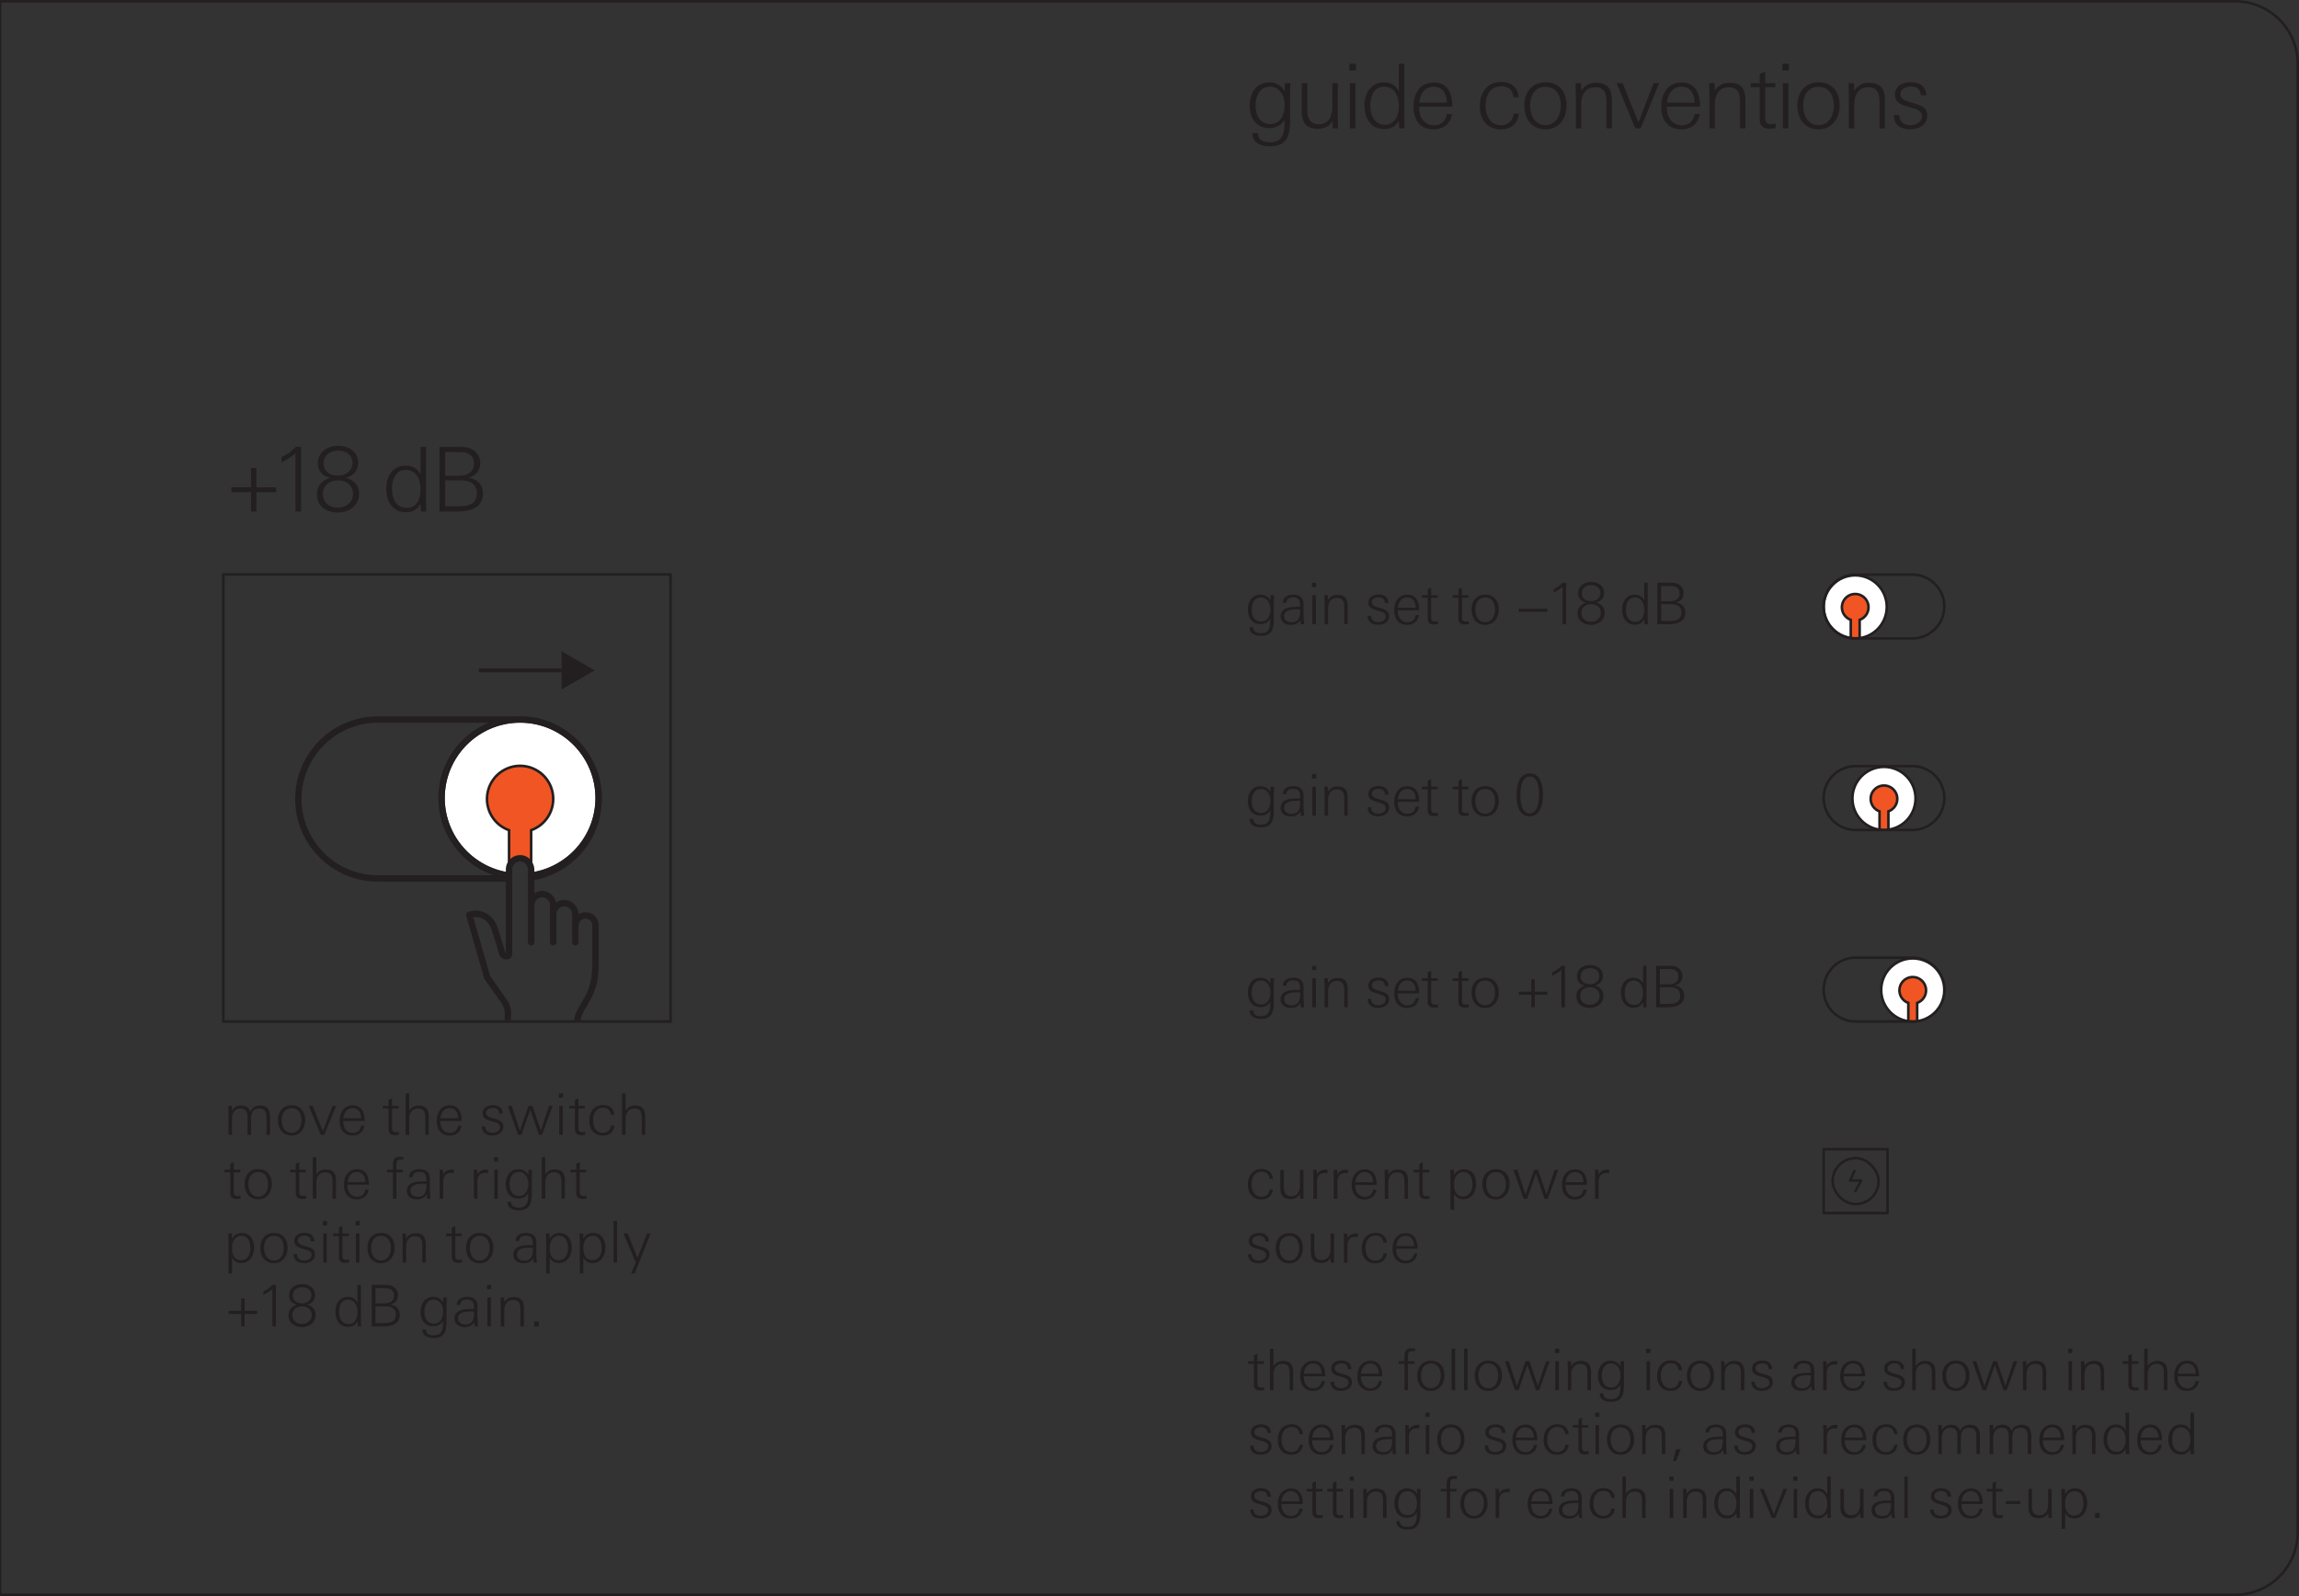 <svg xmlns="http://www.w3.org/2000/svg" viewBox="0 0 255.118 177.165"><rect x="0" y="0" width="255.118" height="177.165" fill="#333333" stroke="none"/><g id="bg"><path d="M248.031.283a6.811 6.811 0 0 1 6.804 6.804v162.992a6.811 6.811 0 0 1-6.804 6.803h-496.063a6.811 6.811 0 0 1-6.803-6.803V7.087a6.811 6.811 0 0 1 6.804-6.804h496.063m0-.283h-496.063a7.087 7.087 0 0 0-7.087 7.087v162.992a7.087 7.087 0 0 0 7.086 7.086h496.063a7.087 7.087 0 0 0 7.087-7.086V7.087A7.087 7.087 0 0 0 248.031 0Z" style="fill:#231f20"/><path style="fill:none;stroke:#231f20;stroke-miterlimit:10;stroke-width:.283px" d="M0 177.165V0"/></g><g id="artwork"><circle cx="205.871" cy="67.365" r="3.501" style="fill:#fff;stroke:#231f20;stroke-miterlimit:10;stroke-width:.283px"/><path d="M206.364 70.822v-.004c-.162.02-.325.035-.493.035s-.33-.015-.492-.035v.004V68.8a1.476 1.476 0 1 1 .985 0v2.018" style="fill:#f05523;stroke:#231f20;stroke-miterlimit:10;stroke-width:.283px"/><path d="M212.213 70.866h-6.3a3.543 3.543 0 0 1 0-7.087h6.3a3.543 3.543 0 0 1 0 7.087Z" style="fill:none;stroke:#231f20;stroke-linejoin:round;stroke-width:.283px" id="LINE"/><path d="M212.213 92.126h-6.3a3.543 3.543 0 0 1 0-7.087h6.3a3.543 3.543 0 0 1 0 7.087Z" style="fill:none;stroke:#231f20;stroke-miterlimit:10;stroke-width:.283px" id="LINE-2"/><circle cx="209.064" cy="88.625" r="3.501" style="fill:#fff;stroke:#231f20;stroke-miterlimit:10;stroke-width:.283px"/><path d="M209.556 92.082v-.005c-.162.021-.325.035-.493.035s-.33-.014-.492-.035v.005-2.023a1.476 1.476 0 1 1 .985 0v2.018" style="fill:#f05523;stroke:#231f20;stroke-miterlimit:10;stroke-width:.283px"/><path d="M205.914 113.386h6.3a3.543 3.543 0 0 0 0-7.087h-6.3a3.543 3.543 0 0 0 0 7.087Z" style="fill:none;stroke:#231f20;stroke-miterlimit:10;stroke-width:.283px" id="LINE-3"/><circle cx="212.256" cy="109.885" r="3.501" style="fill:#fff;stroke:#231f20;stroke-miterlimit:10;stroke-width:.283px"/><path d="M211.763 113.342v-.005c.162.02.325.035.492.035s.331-.014.493-.035v.005-2.023a1.476 1.476 0 1 0-.985 0v2.018" style="fill:#f05523;stroke:#231f20;stroke-miterlimit:10;stroke-width:.283px"/><rect x="203.363" y="128.551" width="5.102" height="5.102" rx="2.551" ry="2.551" style="fill:none;stroke:#231f20;stroke-linejoin:round;stroke-width:.283px"/><path style="fill:none;stroke:#231f20;stroke-linejoin:round;stroke-width:.283px" d="m205.832 129.876-.53 1.16h1.224l-.694 1.292"/><path style="fill:none;stroke:#231f20;stroke-linejoin:round;stroke-width:.283px" d="M202.371 127.559h7.087v7.087h-7.087z"/><path style="fill:none;stroke:#231f20;stroke-miterlimit:10;stroke-width:.283px" d="M24.79 63.766h49.619v49.619H24.79z"/><path style="fill:none;stroke:#231f20;stroke-linecap:square;stroke-linejoin:round;stroke-width:.425px" d="M53.348 74.409h9.593"/><path style="fill:#231f20" d="m62.321 76.53 3.672-2.12-3.672-2.12v4.24z"/><path d="M57.511 95.287c-.605.097-1.023.666-1.023 1.279v.585H41.931c-4.667 0-8.464-3.797-8.464-8.465s3.797-8.464 8.464-8.464H57.61c4.668 0 8.465 3.797 8.465 8.464 0 4.214-3.098 7.708-7.135 8.35v-.54c0-.741-.661-1.332-1.428-1.21Z" style="fill:none"/><path d="M41.931 79.513H57.61c5.058 0 9.174 4.115 9.174 9.173 0 4.606-3.415 8.418-7.844 9.066v-.716c4.036-.641 7.135-4.136 7.135-8.35 0-4.667-3.797-8.464-8.465-8.464H41.931c-4.667 0-8.464 3.797-8.464 8.464s3.797 8.465 8.464 8.465h14.557v.709H41.93c-5.058 0-9.173-4.116-9.173-9.174s4.115-9.173 9.173-9.173Z" style="fill:#231f20"/><path d="M66.074 88.579c0-4.61-3.75-8.36-8.36-8.36s-8.358 3.75-8.358 8.36c0 4.192 3.105 7.663 7.135 8.259v-.342c0-.741.66-1.332 1.428-1.21.605.098 1.023.667 1.023 1.28v.271c4.028-.596 7.132-4.067 7.132-8.258Z" style="fill:#fff"/><path d="M66.783 88.579c0-5-4.068-9.068-9.068-9.068s-9.068 4.068-9.068 9.068c0 4.584 3.422 8.374 7.844 8.975v-.358C52.26 96.6 49 92.974 49 88.58a8.713 8.713 0 1 1 17.427 0c0 4.395-3.257 8.02-7.486 8.617v.358c4.42-.602 7.84-4.392 7.84-8.975Z" style="fill:#231f20"/><path d="M49.356 88.579c0-4.61 3.75-8.36 8.359-8.36s8.359 3.75 8.359 8.36c0 4.191-3.104 7.662-7.132 8.258v.359c4.23-.598 7.486-4.223 7.486-8.617a8.713 8.713 0 1 0-17.426 0c0 4.395 3.258 8.02 7.489 8.617v-.359c-4.03-.595-7.135-4.066-7.135-8.258Z" style="fill:#231f20"/><path d="M61.18 87.46a3.675 3.675 0 1 0-4.69 4.689v5.022-.675c0-.741.662-1.332 1.428-1.209.601.096 1.016.659 1.022 1.267v-4.405a3.675 3.675 0 0 0 2.24-4.69Z" style="fill:#f05523"/><path d="M58.798 97.046v-1.053c-.169-.358-.476-.641-.88-.706-.556-.09-1.054.2-1.287.648v1.111" style="fill:none"/><path d="M57.919 95.287c.403.065.71.348.879.706V92.05l.094-.034a3.537 3.537 0 0 0 2.153-4.508 3.535 3.535 0 0 0-4.508-2.153 3.537 3.537 0 0 0-2.153 4.508 3.515 3.515 0 0 0 2.153 2.153l.094.034v3.886c.233-.448.73-.738 1.287-.648Z" style="fill:none"/><path d="M59.081 92.248a3.821 3.821 0 0 0 2.232-4.836 3.79 3.79 0 0 0-1.954-2.171 3.791 3.791 0 0 0-2.917-.155 3.822 3.822 0 0 0-2.325 4.87 3.797 3.797 0 0 0 2.231 2.292v4.935l.14-.006h.003v-.68c0-.204.053-.393.14-.562v-3.886l-.094-.034a3.515 3.515 0 0 1-2.153-2.153 3.537 3.537 0 0 1 2.153-4.508 3.535 3.535 0 0 1 4.508 2.153 3.537 3.537 0 0 1-2.153 4.508l-.094.034v3.944c.084.178.144.37.144.573v.61l.14-.005v-4.923Z" style="fill:#231f20"/><path d="M64.117 113.251s-.06-.283.19-.822c.503-1.091 1.05-1.549 1.504-3.083.306-1.034.27-2.449.27-3.528v-2.991c0-.66-.352-1.208-1.123-1.207-.759 0-1.114.667-1.114 1.28v1.686-3.038c0-.614-.42-1.183-1.026-1.28a1.224 1.224 0 0 0-1.425 1.21v3.108-4.04c0-.616-.424-1.19-1.034-1.28a1.228 1.228 0 0 0-1.417 1.21v4.11-8.02c0-.613-.419-1.182-1.024-1.279a1.227 1.227 0 0 0-1.428 1.21v9.394c0 .073-.033.15-.1.196a.252.252 0 0 1-.142.046c-.076 0-.43.08-.568-.451s-.746-2.467-.746-2.467c-.412-1.342-1.514-2.072-2.855-1.66l1.984 6.925 1.944 2.766c.486.759.367 1.42.344 2.005h7.766Z" style="fill:none"/><path d="M64.084 113.389s-.027-.421.222-.96c.504-1.092 1.05-1.549 1.505-3.083.306-1.034.27-2.449.27-3.528v-2.991c0-.66-.352-1.208-1.123-1.207-.759 0-1.114.667-1.114 1.28v1.686-3.038c0-.614-.42-1.183-1.026-1.28a1.224 1.224 0 0 0-1.425 1.21v3.108-4.04c0-.616-.424-1.19-1.033-1.28a1.228 1.228 0 0 0-1.418 1.21v4.11-8.02c0-.613-.419-1.182-1.024-1.28a1.227 1.227 0 0 0-1.428 1.21v9.395c0 .073-.033.15-.099.196a.252.252 0 0 1-.143.046c-.076 0-.43.08-.568-.451s-.746-2.467-.746-2.467c-.412-1.342-1.514-2.073-2.855-1.66l1.984 6.925 1.944 2.766c.486.759.347 1.423.344 2.005" style="fill:none;stroke:#231f20;stroke-linejoin:round;stroke-width:.709px"/></g><g id="text_outlines"><path d="M143.157 10.854v1.776c0 1.735.11 3.61-2.2 3.61-.973 0-1.975-.317-1.975-1.458h.615c0 .773.635 1.012 1.31 1.012 1.616 0 1.636-1.27 1.636-2.51-.397.635-.923.933-1.677.933-1.508 0-2.191-1.131-2.191-2.52 0-1.32.714-2.549 2.162-2.549.773 0 1.358.327 1.726 1.012 0-.308.01-.615.01-.923h.624c-.03.675-.04 1.071-.04 1.617Zm-2.2-1.23c-1.191 0-1.618 1.071-1.618 2.103 0 1.022.446 2.043 1.606 2.043 1.2 0 1.618-1.08 1.618-2.123 0-.962-.516-2.023-1.607-2.023ZM147.89 14.246l-.019-.803c-.417.595-.892.853-1.627.853-1.339 0-1.785-.735-1.785-1.993V9.236h.606v2.827c0 .933.217 1.726 1.279 1.726 1.13 0 1.508-.943 1.508-1.934V9.237h.604v3.512c0 .495.01 1 .03 1.497h-.595ZM149.742 7.829v-.754h.724v.754h-.724Zm.06 6.417V9.237h.605v5.009h-.605ZM155.273 14.246l-.05-.833c-.426.635-.862.912-1.636.912-1.508 0-2.172-1.28-2.172-2.638 0-1.289.684-2.539 2.122-2.539.794 0 1.3.287 1.687.982V7.075h.604v5.674c0 .495 0 1 .04 1.497h-.595Zm-1.686-4.622c-1.17 0-1.527 1.13-1.527 2.113 0 1.041.427 2.103 1.637 2.103 1.17 0 1.527-1.091 1.527-2.083 0-1.032-.446-2.133-1.637-2.133ZM157.47 11.836v.119c0 1.011.565 1.954 1.667 1.954.793 0 1.289-.496 1.418-1.25h.575c-.208 1.121-.942 1.696-2.073 1.696-1.527 0-2.201-1.12-2.201-2.53 0-1.438.704-2.667 2.28-2.667 1.598 0 2.023 1.339 2.023 2.678h-3.69Zm3.075-.545c0-.883-.496-1.667-1.448-1.667-1.012 0-1.527.853-1.607 1.765h3.055v-.098ZM166.558 14.355c-1.548 0-2.341-1.08-2.341-2.558 0-1.498.783-2.699 2.39-2.699 1.091 0 1.835.585 1.924 1.697h-.586c-.069-.774-.554-1.22-1.329-1.22-1.289 0-1.755 1.05-1.755 2.191 0 1.062.516 2.133 1.707 2.133.763 0 1.338-.496 1.398-1.27h.565c-.109 1.12-.873 1.726-1.973 1.726ZM171.507 14.355c-1.567 0-2.35-1.18-2.35-2.648 0-1.448.823-2.569 2.35-2.569 1.547 0 2.34 1.101 2.34 2.569 0 1.408-.833 2.648-2.34 2.648Zm0-4.72c-1.2 0-1.706.99-1.706 2.072 0 1.061.496 2.182 1.706 2.182 1.19 0 1.695-1.15 1.695-2.182 0-1.071-.495-2.072-1.695-2.072ZM178.261 14.246V11.42c0-.933-.11-1.726-1.26-1.726-1.13 0-1.527.893-1.527 1.884v2.668h-.605v-3.59c0-.477-.03-.942-.03-1.419h.596l.039.833c.407-.604.902-.882 1.637-.882 1.358 0 1.755.753 1.755 1.994v3.064h-.605ZM182.064 14.246h-.606l-2.062-5.009h.674l1.755 4.355 1.666-4.355h.625l-2.052 5.009ZM184.966 11.836v.119c0 1.011.565 1.954 1.667 1.954.793 0 1.29-.496 1.418-1.25h.575c-.208 1.121-.942 1.696-2.073 1.696-1.527 0-2.201-1.12-2.201-2.53 0-1.438.704-2.667 2.281-2.667 1.597 0 2.022 1.339 2.022 2.678h-3.689Zm3.075-.545c0-.883-.496-1.667-1.448-1.667-1.012 0-1.527.853-1.606 1.765h3.054v-.098ZM193.086 14.246V11.42c0-.933-.11-1.726-1.26-1.726-1.13 0-1.527.893-1.527 1.884v2.668h-.604v-3.59c0-.477-.03-.942-.03-1.419h.594l.04.833c.407-.604.902-.882 1.637-.882 1.358 0 1.756.753 1.756 1.994v3.064h-.606ZM196.334 14.286c-.723 0-1.061-.348-1.061-1.071V9.683h-.991v-.446h.99V8.206l.606-.268v1.3H197v.445h-1.12v3.264c0 .566.078.833.703.833.12 0 .298-.03.456-.06v.516a5.5 5.5 0 0 1-.704.05ZM197.783 7.829v-.754h.724v.754h-.724Zm.06 6.417V9.237h.605v5.009h-.605ZM201.807 14.355c-1.567 0-2.35-1.18-2.35-2.648 0-1.448.823-2.569 2.35-2.569 1.547 0 2.34 1.101 2.34 2.569 0 1.408-.833 2.648-2.34 2.648Zm0-4.72c-1.2 0-1.706.99-1.706 2.072 0 1.061.496 2.182 1.706 2.182 1.19 0 1.695-1.15 1.695-2.182 0-1.071-.495-2.072-1.695-2.072ZM208.562 14.246V11.42c0-.933-.11-1.726-1.26-1.726-1.131 0-1.527.893-1.527 1.884v2.668h-.605v-3.59c0-.477-.03-.942-.03-1.419h.595l.04.833c.407-.604.902-.882 1.636-.882 1.359 0 1.756.753 1.756 1.994v3.064h-.605ZM211.967 14.345c-1.032 0-1.806-.466-1.806-1.567h.596c0 .754.506 1.111 1.24 1.111.584 0 1.279-.307 1.279-.982 0-.525-.447-.744-1.11-.933l-.526-.148c-.775-.218-1.36-.535-1.36-1.32 0-.971.883-1.388 1.747-1.388.971 0 1.695.427 1.725 1.469h-.605c-.04-.685-.426-.983-1.101-.983-.506 0-1.16.239-1.16.843 0 .486.416.715 1.031.883l.565.16c.953.267 1.38.634 1.38 1.328 0 1.072-.943 1.528-1.895 1.528ZM28.453 54.627v2.152h-.595v-2.152h-2.182v-.536h2.182V51.95h.595v2.142h2.182v.536h-2.182ZM32.79 56.78v-6.468c-.496.447-.813.616-1.557 1.032v-.615c.625-.277 1.111-.635 1.596-1.12h.576v7.17h-.615ZM37.505 56.888c-1.19 0-2.331-.605-2.331-2.003 0-1.002.595-1.607 1.487-1.835-.802-.188-1.388-.704-1.388-1.607 0-1.32 1.12-1.964 2.261-1.964 1.091 0 2.212.615 2.212 1.885 0 .932-.556 1.448-1.379 1.676.854.169 1.478.813 1.478 1.745 0 1.38-1.13 2.103-2.34 2.103Zm-.02-3.57c-.883 0-1.647.526-1.647 1.517s.744 1.508 1.637 1.508c.873 0 1.696-.526 1.696-1.518 0-1.022-.804-1.507-1.686-1.507Zm.05-3.293c-.843 0-1.617.446-1.617 1.408 0 .972.783 1.359 1.607 1.359.793 0 1.587-.476 1.587-1.399 0-.942-.754-1.368-1.578-1.368ZM46.72 56.78l-.049-.834c-.427.635-.863.912-1.637.912-1.507 0-2.171-1.28-2.171-2.638 0-1.29.683-2.54 2.122-2.54.794 0 1.3.289 1.686.983v-3.055h.605v5.673c0 .496 0 1.002.04 1.498h-.596Zm-1.686-4.623c-1.17 0-1.527 1.13-1.527 2.113 0 1.041.427 2.102 1.637 2.102 1.17 0 1.527-1.09 1.527-2.082 0-1.032-.446-2.133-1.637-2.133ZM50.735 56.78H48.76v-7.172h1.974c.407 0 .853-.01 1.25.1.773.218 1.31.852 1.31 1.676 0 .892-.497 1.428-1.33 1.646.992.129 1.627.724 1.627 1.755 0 1.647-1.517 1.994-2.857 1.994Zm.387-6.597h-1.715v2.62h1.527c.912 0 1.666-.348 1.666-1.37 0-.893-.675-1.25-1.478-1.25Zm-.069 3.135h-1.646v2.886h1.269c1.041 0 2.231-.07 2.231-1.428 0-1.18-.863-1.458-1.854-1.458ZM141.358 67.107v1.142c0 1.116.07 2.322-1.416 2.322-.625 0-1.269-.204-1.269-.938h.395c0 .498.408.651.842.651 1.04 0 1.052-.816 1.052-1.614-.255.408-.593.6-1.078.6-.969 0-1.41-.727-1.41-1.62 0-.849.46-1.64 1.391-1.64.498 0 .874.21 1.11.65 0-.197.007-.395.007-.593h.401c-.019.435-.025.69-.025 1.04Zm-1.416-.79c-.766 0-1.04.689-1.04 1.352 0 .657.288 1.313 1.034 1.313.771 0 1.039-.695 1.039-1.364 0-.62-.331-1.302-1.033-1.302ZM144.362 69.289c-.013-.153-.033-.313-.051-.466-.268.408-.6.536-1.078.536-.587 0-1.123-.294-1.123-.944 0-1.027 1.199-1.059 1.99-1.059h.166c.007-.077.007-.146.007-.223 0-.55-.217-.83-.786-.83-.414 0-.695.134-.746.594h-.383c.007-.644.562-.886 1.13-.886.797 0 1.167.33 1.167 1.129v.956c0 .402.019.79.064 1.193h-.358Zm-.402-1.658c-.536 0-1.455.03-1.455.771 0 .447.39.676.798.676.918 0 .976-.727.976-1.435a4.983 4.983 0 0 0-.319-.012ZM145.587 65.162v-.485h.466v.485h-.466Zm.038 4.127v-3.222h.39v3.222h-.39ZM149.167 69.289V67.47c0-.6-.07-1.109-.81-1.109-.727 0-.982.574-.982 1.212v1.716h-.39v-2.31c0-.305-.018-.605-.018-.912h.382l.026.536c.261-.388.58-.567 1.052-.567.874 0 1.129.484 1.129 1.282v1.97h-.389ZM152.93 69.352c-.662 0-1.16-.3-1.16-1.008h.383c0 .485.325.715.797.715.377 0 .823-.198.823-.632 0-.337-.287-.478-.715-.6l-.338-.095c-.497-.14-.873-.344-.873-.848 0-.625.567-.893 1.122-.893.625 0 1.09.274 1.11.944h-.39c-.025-.44-.274-.632-.707-.632-.325 0-.746.154-.746.543 0 .312.267.46.663.568l.363.101c.612.172.887.409.887.855 0 .69-.606.982-1.218.982ZM155.113 67.74v.075c0 .65.363 1.257 1.07 1.257.512 0 .83-.32.913-.804h.37c-.134.721-.605 1.091-1.333 1.091-.982 0-1.416-.72-1.416-1.627 0-.925.453-1.716 1.467-1.716 1.027 0 1.302.862 1.302 1.723h-2.373Zm1.977-.353c0-.567-.32-1.07-.932-1.07-.65 0-.982.548-1.033 1.135h1.965v-.065ZM159.107 69.314c-.466 0-.683-.223-.683-.69v-2.27h-.638v-.287h.638v-.663l.389-.172v.835h.72v.287h-.72v2.099c0 .363.05.536.453.536.076 0 .191-.02.293-.038v.33c-.153.02-.3.033-.452.033ZM162.52 69.314c-.466 0-.683-.223-.683-.69v-2.27h-.638v-.287h.638v-.663l.389-.172v.835h.72v.287h-.72v2.099c0 .363.05.536.453.536.076 0 .191-.02.293-.038v.33c-.152.02-.3.033-.452.033ZM164.812 69.36c-1.008 0-1.512-.76-1.512-1.704 0-.932.53-1.652 1.512-1.652.995 0 1.505.708 1.505 1.652 0 .905-.536 1.703-1.505 1.703Zm0-3.037c-.772 0-1.097.638-1.097 1.333 0 .683.318 1.403 1.097 1.403.765 0 1.09-.74 1.09-1.403 0-.69-.319-1.333-1.09-1.333ZM168.53 67.91v-.344h3.189v.345h-3.188ZM173.399 69.289v-4.16c-.319.288-.523.396-1.001.665v-.396a3.295 3.295 0 0 0 1.026-.72h.37v4.61h-.395ZM176.565 69.36c-.766 0-1.5-.39-1.5-1.29 0-.643.383-1.033.958-1.18-.517-.12-.893-.453-.893-1.033 0-.848.72-1.262 1.454-1.262.701 0 1.422.395 1.422 1.211 0 .6-.356.931-.887 1.078.55.108.952.523.952 1.123 0 .886-.728 1.352-1.506 1.352Zm-.013-2.298c-.567 0-1.059.338-1.059.977 0 .638.479.969 1.053.969.56 0 1.09-.338 1.09-.976 0-.657-.517-.97-1.084-.97Zm.032-2.117c-.542 0-1.04.287-1.04.905 0 .625.504.874 1.033.874.511 0 1.02-.305 1.02-.899 0-.606-.484-.88-1.013-.88ZM182.49 69.289l-.033-.536c-.274.408-.554.587-1.052.587-.97 0-1.397-.824-1.397-1.697 0-.829.44-1.632 1.365-1.632.51 0 .835.184 1.084.63v-1.963h.389v3.648c0 .318 0 .644.026.963h-.382Zm-1.086-2.973c-.752 0-.98.728-.98 1.359 0 .67.272 1.352 1.05 1.352.754 0 .983-.701.983-1.34 0-.663-.287-1.37-1.052-1.37ZM185.185 69.289h-1.269v-4.611h1.269c.261 0 .549-.007.803.063.498.14.843.549.843 1.078 0 .574-.319.918-.855 1.059.638.083 1.047.466 1.047 1.129 0 1.058-.977 1.282-1.838 1.282Zm.249-4.242h-1.104v1.684h.983c.587 0 1.071-.223 1.071-.88 0-.574-.434-.804-.95-.804Zm-.044 2.015h-1.06v1.857h.817c.67 0 1.435-.045 1.435-.92 0-.758-.555-.937-1.192-.937ZM141.358 88.368v1.142c0 1.116.07 2.32-1.416 2.32-.625 0-1.269-.203-1.269-.937h.395c0 .497.408.65.842.65 1.04 0 1.052-.816 1.052-1.613-.255.409-.593.6-1.078.6-.969 0-1.41-.727-1.41-1.62 0-.849.46-1.64 1.391-1.64.498 0 .874.211 1.11.65 0-.197.007-.395.007-.592h.401c-.019.434-.025.689-.025 1.04Zm-1.416-.791c-.766 0-1.04.689-1.04 1.352 0 .657.288 1.314 1.034 1.314.771 0 1.039-.695 1.039-1.365 0-.618-.331-1.3-1.033-1.3ZM144.362 90.549c-.013-.154-.033-.313-.051-.466-.268.408-.6.536-1.078.536-.587 0-1.123-.293-1.123-.944 0-1.027 1.199-1.059 1.99-1.059h.166c.007-.076.007-.146.007-.223 0-.549-.217-.829-.786-.829-.414 0-.695.134-.746.593h-.383c.007-.644.562-.887 1.13-.887.797 0 1.167.332 1.167 1.13v.956c0 .402.019.791.064 1.193h-.358Zm-.402-1.659c-.536 0-1.455.033-1.455.772 0 .447.39.677.798.677.918 0 .976-.728.976-1.436-.109-.006-.21-.013-.319-.013ZM145.587 86.423v-.486h.466v.486h-.466Zm.038 4.126v-3.221h.39v3.22h-.39ZM149.167 90.549V88.73c0-.6-.07-1.11-.81-1.11-.727 0-.982.574-.982 1.212v1.715h-.39V88.24c0-.307-.018-.607-.018-.912h.382l.026.536c.261-.39.58-.569 1.052-.569.874 0 1.129.486 1.129 1.283v1.97h-.389ZM152.93 90.613c-.662 0-1.16-.3-1.16-1.008h.383c0 .485.325.714.797.714.377 0 .823-.197.823-.63 0-.34-.287-.48-.715-.6l-.338-.096c-.497-.14-.873-.345-.873-.849 0-.625.567-.892 1.122-.892.625 0 1.09.273 1.11.943h-.39c-.025-.44-.274-.63-.707-.63-.325 0-.746.152-.746.541 0 .313.267.46.663.568l.363.102c.612.172.887.408.887.855 0 .688-.606.982-1.218.982ZM155.113 88.999v.077c0 .65.363 1.256 1.07 1.256.512 0 .83-.319.913-.804h.37c-.134.72-.605 1.09-1.333 1.09-.982 0-1.416-.72-1.416-1.625 0-.925.453-1.716 1.467-1.716 1.027 0 1.302.86 1.302 1.722h-2.373Zm1.977-.35c0-.568-.32-1.072-.932-1.072-.65 0-.982.548-1.033 1.135h1.965v-.064ZM159.107 90.574c-.466 0-.683-.223-.683-.689v-2.27h-.638v-.287h.638v-.663l.389-.173v.836h.72v.287h-.72v2.098c0 .364.05.536.453.536.076 0 .191-.019.293-.038v.332c-.153.018-.3.03-.452.03ZM162.52 90.574c-.466 0-.683-.223-.683-.689v-2.27h-.638v-.287h.638v-.663l.389-.173v.836h.72v.287h-.72v2.098c0 .364.05.536.453.536.076 0 .191-.019.293-.038v.332c-.152.018-.3.03-.452.03ZM164.812 90.619c-1.008 0-1.512-.759-1.512-1.703 0-.93.53-1.652 1.512-1.652.995 0 1.505.708 1.505 1.652 0 .906-.536 1.703-1.505 1.703Zm0-3.036c-.772 0-1.097.637-1.097 1.333 0 .682.318 1.403 1.097 1.403.765 0 1.09-.74 1.09-1.403 0-.689-.319-1.333-1.09-1.333ZM169.742 90.613c-1.27 0-1.454-1.442-1.454-2.463 0-.937.286-2.296 1.486-2.296 1.206 0 1.441 1.333 1.441 2.323 0 1-.248 2.436-1.473 2.436Zm.032-4.42c-.944 0-1.059 1.314-1.059 2.04 0 .677.115 2.048 1.015 2.048.93 0 1.058-1.314 1.058-2.035 0-.694-.102-2.054-1.014-2.054ZM141.358 109.628v1.141c0 1.116.07 2.322-1.416 2.322-.625 0-1.269-.204-1.269-.938h.395c0 .497.408.65.842.65 1.04 0 1.052-.816 1.052-1.613-.255.408-.593.6-1.078.6-.969 0-1.41-.728-1.41-1.62 0-.849.46-1.64 1.391-1.64.498 0 .874.211 1.11.65 0-.197.007-.395.007-.592h.401c-.019.433-.025.688-.025 1.04Zm-1.416-.791c-.766 0-1.04.688-1.04 1.351 0 .658.288 1.315 1.034 1.315.771 0 1.039-.695 1.039-1.365 0-.619-.331-1.301-1.033-1.301ZM144.362 111.808c-.013-.153-.033-.312-.051-.465-.268.408-.6.536-1.078.536-.587 0-1.123-.293-1.123-.945 0-1.026 1.199-1.058 1.99-1.058h.166c.007-.076.007-.147.007-.223 0-.549-.217-.829-.786-.829-.414 0-.695.134-.746.593h-.383c.007-.645.562-.887 1.13-.887.797 0 1.167.332 1.167 1.129v.957c0 .401.019.791.064 1.192h-.358Zm-.402-1.658c-.536 0-1.455.032-1.455.772 0 .447.39.677.798.677.918 0 .976-.728.976-1.436-.109-.006-.21-.013-.319-.013ZM145.587 107.682v-.485h.466v.485h-.466Zm.038 4.126v-3.22h.39v3.22h-.39ZM149.167 111.808v-1.817c0-.6-.07-1.11-.81-1.11-.727 0-.982.574-.982 1.212v1.715h-.39V109.5c0-.307-.018-.607-.018-.912h.382l.026.536c.261-.39.58-.569 1.052-.569.874 0 1.129.486 1.129 1.283v1.97h-.389ZM152.93 111.873c-.662 0-1.16-.3-1.16-1.008h.383c0 .484.325.714.797.714.377 0 .823-.197.823-.631 0-.339-.287-.478-.715-.6l-.338-.095c-.497-.14-.873-.345-.873-.849 0-.625.567-.892 1.122-.892.625 0 1.09.273 1.11.943h-.39c-.025-.44-.274-.631-.707-.631-.325 0-.746.152-.746.542 0 .313.267.459.663.567l.363.103c.612.172.887.408.887.854 0 .689-.606.983-1.218.983ZM155.113 110.259v.077c0 .65.363 1.256 1.07 1.256.512 0 .83-.319.913-.804h.37c-.134.72-.605 1.09-1.333 1.09-.982 0-1.416-.72-1.416-1.625 0-.925.453-1.716 1.467-1.716 1.027 0 1.302.86 1.302 1.722h-2.373Zm1.977-.351c0-.567-.32-1.071-.932-1.071-.65 0-.982.548-1.033 1.135h1.965v-.064ZM159.107 111.834c-.466 0-.683-.223-.683-.689v-2.27h-.638v-.287h.638v-.663l.389-.173v.836h.72v.287h-.72v2.098c0 .364.05.535.453.535.076 0 .191-.018.293-.038v.332c-.153.019-.3.032-.452.032ZM162.52 111.834c-.466 0-.683-.223-.683-.689v-2.27h-.638v-.287h.638v-.663l.389-.173v.836h.72v.287h-.72v2.098c0 .364.05.535.453.535.076 0 .191-.018.293-.038v.332c-.152.019-.3.032-.452.032ZM164.812 111.879c-1.008 0-1.512-.76-1.512-1.703 0-.931.53-1.652 1.512-1.652.995 0 1.505.708 1.505 1.652 0 .906-.536 1.703-1.505 1.703Zm0-3.036c-.772 0-1.097.637-1.097 1.333 0 .682.318 1.403 1.097 1.403.765 0 1.09-.74 1.09-1.403 0-.689-.319-1.333-1.09-1.333ZM170.316 110.425v1.383h-.382v-1.383h-1.404v-.345h1.404v-1.377h.382v1.377h1.403v.345h-1.403ZM173.264 111.808v-4.158c-.319.287-.523.396-1.001.663v-.395a3.295 3.295 0 0 0 1.026-.72h.37v4.61h-.395ZM176.43 111.879c-.766 0-1.5-.389-1.5-1.288 0-.645.384-1.034.958-1.181-.517-.121-.893-.452-.893-1.033 0-.848.721-1.263 1.454-1.263.702 0 1.422.396 1.422 1.212 0 .6-.356.932-.886 1.078.548.108.95.523.95 1.122 0 .887-.727 1.353-1.505 1.353Zm-.013-2.296c-.567 0-1.058.338-1.058.975s.478.97 1.052.97c.56 0 1.09-.338 1.09-.976 0-.657-.517-.97-1.084-.97Zm.032-2.118c-.542 0-1.04.287-1.04.906 0 .625.504.874 1.034.874.51 0 1.02-.307 1.02-.9 0-.606-.484-.88-1.014-.88ZM182.356 111.808l-.032-.535c-.275.408-.555.586-1.053.586-.969 0-1.397-.822-1.397-1.696 0-.83.44-1.633 1.366-1.633.51 0 .835.185 1.084.632v-1.965h.388v3.648c0 .32 0 .645.027.963h-.383Zm-1.085-2.971c-.752 0-.982.726-.982 1.358 0 .67.274 1.352 1.052 1.352.753 0 .982-.701.982-1.34 0-.662-.287-1.37-1.052-1.37ZM185.05 111.808h-1.269v-4.61h1.269c.262 0 .549-.007.804.063.498.14.842.548.842 1.078 0 .574-.319.919-.855 1.058.639.083 1.047.466 1.047 1.13 0 1.059-.977 1.281-1.838 1.281Zm.249-4.24h-1.103v1.683h.982c.587 0 1.071-.223 1.071-.88 0-.574-.433-.804-.95-.804Zm-.044 2.015h-1.06v1.855h.817c.67 0 1.435-.044 1.435-.918 0-.758-.554-.937-1.192-.937ZM139.98 133.138c-.994 0-1.505-.695-1.505-1.645 0-.963.504-1.734 1.537-1.734.702 0 1.18.376 1.237 1.09h-.376c-.045-.498-.357-.785-.854-.785-.83 0-1.13.676-1.13 1.41 0 .682.332 1.372 1.098 1.372.49 0 .86-.32.899-.817h.363c-.07.72-.561 1.11-1.27 1.11ZM144.281 133.068l-.012-.516c-.268.382-.573.548-1.046.548-.86 0-1.148-.471-1.148-1.282v-1.97h.39v1.817c0 .6.14 1.11.822 1.11.727 0 .97-.606.97-1.244v-1.683h.389v2.257c0 .32.006.645.018.963h-.382ZM147.044 130.205c-.688 0-.905.401-.905 1.039v1.824h-.39v-2.276c0-.313-.012-.632-.018-.945h.381l.027.504c.235-.37.555-.523.988-.523.058 0 .121.007.179.013v.39a1.19 1.19 0 0 0-.262-.026ZM149.313 130.205c-.689 0-.906.401-.906 1.039v1.824h-.39v-2.276c0-.313-.012-.632-.018-.945h.383l.025.504c.236-.37.555-.523.989-.523.057 0 .12.007.178.013v.39a1.197 1.197 0 0 0-.261-.026ZM150.393 131.518v.077c0 .65.363 1.256 1.071 1.256.51 0 .83-.318.912-.803h.37c-.133.72-.605 1.09-1.333 1.09-.982 0-1.416-.72-1.416-1.626 0-.924.453-1.715 1.467-1.715 1.027 0 1.302.86 1.302 1.721h-2.373Zm1.977-.35c0-.568-.319-1.072-.931-1.072-.65 0-.983.548-1.034 1.135h1.965v-.063ZM155.849 133.068v-1.817c0-.6-.07-1.11-.81-1.11-.727 0-.982.574-.982 1.211v1.716h-.39v-2.308c0-.307-.018-.607-.018-.913h.382l.026.536c.26-.39.58-.568 1.052-.568.874 0 1.129.486 1.129 1.282v1.971h-.39ZM158.179 133.094c-.466 0-.683-.223-.683-.689v-2.27h-.637v-.288h.637v-.663l.389-.173v.836h.72v.287h-.72v2.099c0 .363.05.535.453.535.076 0 .192-.018.293-.038v.332c-.153.019-.3.031-.452.031ZM162.389 133.119c-.491 0-.766-.19-1.033-.586v1.747h-.39v-3.47c0-.318-.006-.643-.025-.963h.395l.02.6c.248-.453.593-.657 1.11-.657.93 0 1.339.778 1.339 1.62 0 .861-.466 1.709-1.416 1.709Zm.025-3.023c-.771 0-1.058.702-1.058 1.371 0 .638.23 1.34.981 1.34.773 0 1.053-.676 1.053-1.352 0-.625-.23-1.359-.976-1.359ZM166.012 133.138c-1.008 0-1.512-.758-1.512-1.703 0-.93.53-1.651 1.512-1.651.995 0 1.505.708 1.505 1.651 0 .907-.535 1.703-1.505 1.703Zm0-3.036c-.772 0-1.097.638-1.097 1.333 0 .683.319 1.404 1.097 1.404.765 0 1.09-.74 1.09-1.404 0-.688-.319-1.333-1.09-1.333ZM171.75 133.068h-.351l-.964-2.8-.976 2.8h-.376l-1.142-3.22h.44l.9 2.754.956-2.755h.44l.926 2.724.918-2.723h.395l-1.167 3.22ZM173.73 131.518v.077c0 .65.363 1.256 1.071 1.256.51 0 .83-.318.912-.803h.37c-.134.72-.605 1.09-1.333 1.09-.982 0-1.416-.72-1.416-1.626 0-.924.453-1.715 1.467-1.715 1.027 0 1.302.86 1.302 1.721h-2.373Zm1.977-.35c0-.568-.32-1.072-.931-1.072-.65 0-.983.548-1.034 1.135h1.965v-.063ZM178.299 130.205c-.689 0-.905.401-.905 1.039v1.824h-.39v-2.276c0-.313-.013-.632-.018-.945h.382l.026.504c.235-.37.554-.523.988-.523.058 0 .121.007.179.013v.39a1.197 1.197 0 0 0-.262-.026ZM139.661 140.219c-.663 0-1.16-.3-1.16-1.008h.382c0 .484.325.714.797.714.377 0 .823-.198.823-.631 0-.338-.287-.479-.715-.6l-.338-.096c-.497-.14-.873-.344-.873-.848 0-.625.568-.893 1.123-.893.625 0 1.09.275 1.109.945h-.389c-.025-.44-.274-.632-.708-.632-.325 0-.746.153-.746.542 0 .312.268.46.663.568l.364.102c.612.172.886.408.886.854 0 .69-.605.983-1.218.983ZM143.078 140.225c-1.007 0-1.511-.76-1.511-1.703 0-.931.529-1.652 1.511-1.652.995 0 1.505.708 1.505 1.652 0 .906-.535 1.703-1.505 1.703Zm0-3.036c-.771 0-1.096.638-1.096 1.333 0 .683.318 1.404 1.096 1.404.766 0 1.091-.74 1.091-1.404 0-.69-.32-1.333-1.09-1.333ZM147.667 140.155l-.012-.516c-.268.382-.574.547-1.046.547-.86 0-1.148-.471-1.148-1.28v-1.973h.389v1.819c0 .6.14 1.11.823 1.11.727 0 .969-.606.969-1.244v-1.685h.39v2.26c0 .318.005.643.018.962h-.383ZM150.43 137.29c-.688 0-.904.403-.904 1.04v1.825h-.39v-2.277c0-.313-.013-.632-.019-.945h.382l.027.504c.235-.369.554-.522.988-.522.057 0 .121.006.179.012v.39a1.248 1.248 0 0 0-.262-.026ZM152.622 140.225c-.994 0-1.505-.695-1.505-1.645 0-.964.504-1.736 1.538-1.736.702 0 1.18.377 1.237 1.091h-.376c-.045-.498-.358-.784-.855-.784-.829 0-1.129.676-1.129 1.41 0 .682.332 1.37 1.097 1.37.491 0 .861-.318.9-.816h.363c-.07.72-.562 1.11-1.27 1.11ZM154.93 138.605v.077c0 .65.363 1.256 1.071 1.256.51 0 .83-.319.912-.803h.37c-.133.72-.605 1.09-1.333 1.09-.982 0-1.416-.72-1.416-1.627 0-.924.454-1.715 1.467-1.715 1.028 0 1.302.86 1.302 1.722h-2.373Zm1.977-.351c0-.568-.319-1.072-.931-1.072-.65 0-.983.55-1.033 1.136h1.964v-.064ZM29.58 125.97v-1.946c0-.555-.166-.982-.803-.982-.728 0-.92.504-.92 1.135v1.792h-.388v-1.9c0-.567-.128-1.027-.797-1.027-.657 0-.925.555-.925 1.135v1.792h-.39v-2.449c0-.255-.018-.516-.018-.771h.383l.025.561c.217-.395.542-.594.994-.594.53 0 .836.192 1.035.69.222-.479.58-.69 1.102-.69.944 0 1.09.62 1.09 1.41v1.843h-.388ZM32.36 126.04c-1.007 0-1.511-.759-1.511-1.703 0-.931.53-1.652 1.512-1.652.995 0 1.505.708 1.505 1.652 0 .906-.536 1.703-1.505 1.703Zm0-3.036c-.77 0-1.096.637-1.096 1.333 0 .682.318 1.403 1.097 1.403.765 0 1.09-.74 1.09-1.403 0-.689-.319-1.333-1.09-1.333ZM35.98 125.97h-.388l-1.326-3.221h.433l1.13 2.8 1.07-2.8h.402l-1.32 3.22ZM38.088 124.42v.077c0 .65.363 1.256 1.071 1.256.511 0 .83-.319.912-.804h.37c-.133.72-.605 1.09-1.332 1.09-.983 0-1.416-.72-1.416-1.625 0-.925.453-1.716 1.466-1.716 1.028 0 1.302.86 1.302 1.722h-2.373Zm1.978-.35c0-.568-.32-1.072-.932-1.072-.65 0-.982.548-1.033 1.135h1.965v-.064ZM43.803 125.995c-.466 0-.683-.223-.683-.689v-2.27h-.637v-.287h.637v-.663l.39-.173v.836h.72v.287h-.72v2.098c0 .364.05.536.452.536.076 0 .192-.019.293-.038v.331c-.152.02-.3.032-.452.032ZM47.194 125.97v-1.818c0-.6-.07-1.11-.81-1.11-.727 0-.982.574-.982 1.212v1.715h-.39v-4.61h.39v1.926c.255-.383.586-.569 1.046-.569.88 0 1.134.473 1.134 1.283v1.97h-.388ZM48.861 124.42v.077c0 .65.364 1.256 1.072 1.256.51 0 .829-.319.912-.804h.37c-.134.72-.606 1.09-1.333 1.09-.982 0-1.416-.72-1.416-1.625 0-.925.453-1.716 1.467-1.716 1.027 0 1.302.86 1.302 1.722h-2.373Zm1.978-.35c0-.568-.32-1.072-.932-1.072-.65 0-.982.548-1.033 1.135h1.965v-.064ZM54.64 126.034c-.663 0-1.161-.3-1.161-1.008h.383c0 .485.325.714.797.714.377 0 .823-.197.823-.63 0-.34-.287-.48-.715-.6l-.338-.096c-.497-.14-.873-.345-.873-.849 0-.625.567-.892 1.122-.892.625 0 1.09.273 1.11.943h-.39c-.025-.44-.274-.63-.707-.63-.325 0-.746.152-.746.541 0 .313.267.46.663.568l.363.102c.612.172.887.408.887.855 0 .688-.606.982-1.218.982ZM60.157 125.97h-.351l-.964-2.8-.976 2.8h-.376l-1.141-3.221h.44l.899 2.755.957-2.755h.44l.925 2.723.918-2.723h.395l-1.167 3.22ZM62.019 121.844v-.486h.466v.486h-.466Zm.038 4.126v-3.221h.39v3.22h-.39ZM64.48 125.995c-.465 0-.682-.223-.682-.689v-2.27h-.638v-.287h.638v-.663l.389-.173v.836h.72v.287h-.72v2.098c0 .364.05.536.453.536.076 0 .191-.019.293-.038v.331c-.152.02-.3.032-.452.032ZM66.906 126.04c-.995 0-1.505-.696-1.505-1.646 0-.963.504-1.734 1.537-1.734.702 0 1.18.376 1.237 1.09h-.376c-.045-.497-.357-.784-.855-.784-.829 0-1.128.675-1.128 1.409 0 .682.33 1.372 1.096 1.372.491 0 .862-.32.9-.817h.363c-.07.721-.562 1.11-1.27 1.11ZM71.212 125.97v-1.818c0-.6-.07-1.11-.81-1.11-.727 0-.982.574-.982 1.212v1.715h-.39v-4.61h.39v1.926c.255-.383.587-.569 1.046-.569.88 0 1.135.473 1.135 1.283v1.97h-.389ZM26.238 133.082c-.465 0-.682-.223-.682-.689v-2.27h-.638v-.287h.638v-.663l.389-.173v.836h.72v.287h-.72v2.098c0 .364.05.536.453.536.076 0 .191-.02.293-.039v.332c-.153.019-.3.032-.452.032ZM28.658 133.127c-1.007 0-1.511-.76-1.511-1.703 0-.931.529-1.652 1.511-1.652.995 0 1.505.708 1.505 1.652 0 .906-.535 1.703-1.505 1.703Zm0-3.036c-.771 0-1.096.637-1.096 1.333 0 .682.318 1.403 1.096 1.403.766 0 1.091-.74 1.091-1.403 0-.689-.32-1.333-1.09-1.333ZM33.506 133.082c-.466 0-.682-.223-.682-.689v-2.27h-.638v-.287h.638v-.663l.388-.173v.836h.72v.287h-.72v2.098c0 .364.051.536.453.536.077 0 .192-.02.293-.039v.332c-.152.019-.3.032-.452.032ZM36.896 133.056v-1.817c0-.6-.07-1.11-.81-1.11-.727 0-.982.574-.982 1.212v1.715h-.39v-4.611h.39v1.927c.255-.383.587-.569 1.046-.569.88 0 1.135.473 1.135 1.283v1.97h-.39ZM38.564 131.507v.077c0 .65.363 1.256 1.071 1.256.51 0 .83-.319.912-.804h.37c-.134.72-.605 1.09-1.333 1.09-.982 0-1.416-.72-1.416-1.625 0-.925.453-1.716 1.467-1.716 1.027 0 1.302.86 1.302 1.722h-2.373Zm1.977-.351c0-.567-.32-1.071-.931-1.071-.65 0-.983.548-1.034 1.134h1.965v-.063ZM44.54 128.707c-.472 0-.549.172-.549.618v.51h.714v.288h-.714v2.933h-.39v-2.933h-.65v-.287h.65v-.479c0-.504.078-.957.76-.957.134 0 .268.007.402.02v.3a2.11 2.11 0 0 0-.224-.013ZM47.403 133.056c-.013-.152-.033-.312-.051-.465-.268.408-.6.536-1.078.536-.587 0-1.122-.293-1.122-.945 0-1.026 1.198-1.058 1.989-1.058h.166c.007-.076.007-.147.007-.223 0-.549-.217-.829-.786-.829-.414 0-.695.134-.746.593H45.4c.006-.645.561-.887 1.128-.887.798 0 1.168.332 1.168 1.129v.957c0 .401.02.791.064 1.192h-.357ZM47 131.398c-.536 0-1.455.032-1.455.772 0 .447.39.677.798.677.918 0 .976-.728.976-1.436-.109-.006-.21-.013-.319-.013ZM50.088 130.193c-.688 0-.905.402-.905 1.04v1.823h-.39v-2.276c0-.312-.013-.632-.018-.944h.382l.026.504c.235-.37.555-.524.988-.524.058 0 .121.007.179.013v.39a1.197 1.197 0 0 0-.262-.026ZM53.883 130.193c-.689 0-.905.402-.905 1.04v1.823h-.39v-2.276c0-.312-.013-.632-.018-.944h.382l.026.504c.235-.37.554-.524.988-.524.058 0 .121.007.179.013v.39a1.197 1.197 0 0 0-.262-.026ZM54.81 128.93v-.485h.466v.486h-.466Zm.038 4.126v-3.22h.39v3.22h-.39ZM59.007 130.876v1.141c0 1.117.07 2.322-1.416 2.322-.625 0-1.27-.204-1.27-.938h.396c0 .497.408.65.843.65 1.039 0 1.052-.816 1.052-1.613-.255.409-.593.6-1.078.6-.97 0-1.41-.728-1.41-1.62 0-.849.46-1.64 1.391-1.64.497 0 .874.211 1.11.65 0-.197.006-.395.006-.592h.402c-.019.433-.026.688-.026 1.04Zm-1.416-.791c-.765 0-1.039.688-1.039 1.351 0 .658.287 1.315 1.033 1.315.772 0 1.04-.695 1.04-1.365 0-.618-.332-1.301-1.034-1.301ZM62.296 133.056v-1.817c0-.6-.07-1.11-.81-1.11-.727 0-.982.574-.982 1.212v1.715h-.39v-4.611h.39v1.927c.255-.383.587-.569 1.046-.569.88 0 1.135.473 1.135 1.283v1.97h-.389ZM64.63 133.082c-.467 0-.684-.223-.684-.689v-2.27h-.637v-.287h.637v-.663l.39-.173v.836h.72v.287h-.72v2.098c0 .364.05.536.452.536.076 0 .192-.02.293-.039v.332c-.152.019-.3.032-.452.032ZM26.78 140.194c-.49 0-.765-.191-1.033-.587v1.748h-.39v-3.47c0-.319-.005-.644-.025-.963h.396l.02.6c.247-.453.592-.657 1.109-.657.931 0 1.34.778 1.34 1.62 0 .86-.466 1.71-1.417 1.71Zm.026-3.023c-.772 0-1.059.702-1.059 1.37 0 .64.23 1.34.982 1.34.772 0 1.052-.675 1.052-1.352 0-.625-.23-1.358-.975-1.358ZM30.403 140.214c-1.008 0-1.512-.76-1.512-1.703 0-.932.53-1.653 1.512-1.653.995 0 1.505.708 1.505 1.653 0 .905-.536 1.703-1.505 1.703Zm0-3.036c-.772 0-1.097.637-1.097 1.333 0 .682.318 1.403 1.097 1.403.765 0 1.09-.74 1.09-1.403 0-.69-.319-1.333-1.09-1.333ZM33.739 140.207c-.664 0-1.162-.3-1.162-1.008h.383c0 .485.325.715.797.715.377 0 .823-.198.823-.632 0-.338-.287-.479-.714-.6l-.338-.095c-.497-.14-.873-.345-.873-.849 0-.625.567-.893 1.122-.893.625 0 1.09.275 1.11.945h-.39c-.025-.44-.274-.632-.708-.632-.325 0-.746.153-.746.542 0 .313.268.46.663.568l.364.102c.612.172.886.408.886.854 0 .69-.605.983-1.217.983ZM35.828 136.016v-.484h.466v.484h-.466Zm.038 4.127v-3.221h.39v3.221h-.39ZM38.29 140.169c-.465 0-.682-.224-.682-.689v-2.271h-.638v-.287h.638v-.664l.388-.171v.835h.721v.287h-.72v2.098c0 .364.05.536.453.536.076 0 .19-.02.292-.038v.331c-.153.02-.3.033-.452.033ZM39.461 136.016v-.484h.466v.484h-.466Zm.038 4.127v-3.221h.39v3.221h-.39ZM42.283 140.214c-1.007 0-1.511-.76-1.511-1.703 0-.932.529-1.653 1.511-1.653.995 0 1.505.708 1.505 1.653 0 .905-.535 1.703-1.505 1.703Zm0-3.036c-.771 0-1.096.637-1.096 1.333 0 .682.318 1.403 1.096 1.403.766 0 1.091-.74 1.091-1.403 0-.69-.32-1.333-1.09-1.333ZM46.862 140.143v-1.818c0-.6-.07-1.11-.81-1.11-.727 0-.981.575-.981 1.212v1.716h-.39v-2.31c0-.305-.019-.605-.019-.911h.382l.027.536c.26-.39.58-.568 1.051-.568.874 0 1.13.485 1.13 1.282v1.971h-.39ZM50.818 140.169c-.466 0-.683-.224-.683-.689v-2.271h-.638v-.287h.638v-.664l.389-.171v.835h.72v.287h-.72v2.098c0 .364.05.536.453.536.076 0 .191-.02.293-.038v.331c-.154.02-.3.033-.452.033ZM53.237 140.214c-1.007 0-1.511-.76-1.511-1.703 0-.932.53-1.653 1.512-1.653.995 0 1.504.708 1.504 1.653 0 .905-.535 1.703-1.505 1.703Zm0-3.036c-.771 0-1.096.637-1.096 1.333 0 .682.318 1.403 1.097 1.403.765 0 1.09-.74 1.09-1.403 0-.69-.319-1.333-1.09-1.333ZM59.22 140.143c-.013-.153-.032-.312-.05-.465-.269.408-.6.536-1.079.536-.587 0-1.122-.294-1.122-.945 0-1.027 1.198-1.058 1.99-1.058h.165c.007-.077.007-.147.007-.224 0-.548-.217-.829-.785-.829-.414 0-.696.134-.746.594h-.383c.007-.645.561-.887 1.129-.887.798 0 1.168.331 1.168 1.129v.956c0 .402.018.791.063 1.193h-.357Zm-.401-1.658c-.537 0-1.455.031-1.455.772 0 .446.39.675.797.675.918 0 .976-.726.976-1.434a4.983 4.983 0 0 0-.318-.013ZM62.029 140.194c-.492 0-.766-.191-1.034-.587v1.748h-.39v-3.47c0-.319-.005-.644-.025-.963h.396l.02.6c.247-.453.592-.657 1.109-.657.931 0 1.34.778 1.34 1.62 0 .86-.466 1.71-1.417 1.71Zm.025-3.023c-.772 0-1.059.702-1.059 1.37 0 .64.23 1.34.982 1.34.772 0 1.052-.675 1.052-1.352 0-.625-.23-1.358-.975-1.358ZM65.763 140.194c-.491 0-.766-.191-1.033-.587v1.748h-.39v-3.47c0-.319-.006-.644-.025-.963h.395l.02.6c.248-.453.592-.657 1.109-.657.932 0 1.34.778 1.34 1.62 0 .86-.466 1.71-1.416 1.71Zm.025-3.023c-.771 0-1.058.702-1.058 1.37 0 .64.23 1.34.981 1.34.773 0 1.053-.675 1.053-1.352 0-.625-.23-1.358-.976-1.358ZM68.086 140.143v-4.611h.39v4.611h-.39ZM70.43 141.355h-.395l.511-1.231-1.352-3.202h.465l1.078 2.698 1.072-2.698h.388l-1.766 4.433ZM27.15 145.845v1.385h-.382v-1.384h-1.403v-.344h1.403v-1.378h.382v1.378h1.403v.343H27.15ZM30.226 147.23v-4.159c-.319.287-.523.396-1.001.664v-.395a3.295 3.295 0 0 0 1.026-.721h.37v4.611h-.395ZM33.519 147.3c-.766 0-1.5-.389-1.5-1.289 0-.643.384-1.033.958-1.18-.517-.12-.893-.452-.893-1.032 0-.849.72-1.263 1.454-1.263.701 0 1.422.395 1.422 1.212 0 .6-.356.93-.887 1.077.55.11.952.523.952 1.123 0 .887-.728 1.352-1.506 1.352Zm-.013-2.296c-.567 0-1.059.339-1.059.976s.479.97 1.053.97c.56 0 1.09-.339 1.09-.977 0-.657-.517-.97-1.084-.97Zm.032-2.117c-.542 0-1.04.287-1.04.905 0 .625.504.874 1.034.874.51 0 1.02-.306 1.02-.9 0-.605-.484-.88-1.014-.88ZM39.7 147.23l-.033-.536c-.274.408-.555.587-1.053.587-.968 0-1.396-.823-1.396-1.696 0-.83.44-1.633 1.365-1.633.51 0 .835.185 1.084.63v-1.963h.389v3.648c0 .319 0 .644.026.963H39.7Zm-1.086-2.972c-.752 0-.981.727-.981 1.358 0 .67.273 1.352 1.052 1.352.753 0 .982-.7.982-1.34 0-.662-.287-1.37-1.053-1.37ZM42.523 147.23h-1.27v-4.611h1.27c.26 0 .548-.007.802.064.498.14.843.548.843 1.078 0 .574-.32.918-.855 1.058.637.083 1.046.466 1.046 1.13 0 1.058-.976 1.281-1.836 1.281Zm.248-4.242h-1.104v1.685h.983c.587 0 1.07-.224 1.07-.881 0-.573-.433-.804-.95-.804Zm-.045 2.016h-1.059v1.856h.817c.67 0 1.435-.045 1.435-.919 0-.759-.555-.937-1.193-.937ZM49.557 145.049v1.141c0 1.116.07 2.323-1.416 2.323-.625 0-1.269-.205-1.269-.939h.395c0 .498.408.651.843.651 1.039 0 1.051-.816 1.051-1.614-.255.408-.592.6-1.078.6-.968 0-1.409-.727-1.409-1.62 0-.848.46-1.64 1.39-1.64.498 0 .875.21 1.11.651 0-.198.007-.395.007-.593h.401c-.018.434-.025.689-.025 1.04Zm-1.416-.791c-.766 0-1.04.69-1.04 1.352 0 .657.288 1.314 1.034 1.314.772 0 1.04-.696 1.04-1.365 0-.619-.332-1.301-1.034-1.301ZM52.688 147.23c-.013-.153-.033-.312-.051-.465-.268.408-.6.536-1.078.536-.587 0-1.122-.294-1.122-.945 0-1.027 1.198-1.058 1.989-1.058h.166c.007-.077.007-.147.007-.224 0-.548-.217-.829-.785-.829-.415 0-.696.134-.747.594h-.382c.006-.645.561-.887 1.129-.887.797 0 1.168.331 1.168 1.129v.956c0 .402.018.791.063 1.193h-.357Zm-.402-1.658c-.536 0-1.455.031-1.455.772 0 .446.39.675.798.675.918 0 .976-.726.976-1.434a4.983 4.983 0 0 0-.319-.013ZM54.041 143.103v-.484h.466v.484h-.466Zm.038 4.127v-3.221h.39v3.221h-.39ZM57.75 147.23v-1.818c0-.6-.071-1.11-.811-1.11-.727 0-.982.575-.982 1.212v1.716h-.39v-2.31c0-.305-.018-.605-.018-.911h.382l.026.536c.261-.39.58-.568 1.052-.568.874 0 1.129.485 1.129 1.282v1.971h-.389ZM59.287 147.23v-.548h.511v.548h-.51ZM139.825 154.342c-.465 0-.682-.224-.682-.69v-2.27h-.638v-.287h.638v-.663l.388-.173v.836h.721v.287h-.72v2.099c0 .363.05.535.453.535.076 0 .191-.019.293-.038v.332c-.153.019-.3.031-.452.031ZM143.113 154.316v-1.818c0-.6-.07-1.11-.81-1.11-.727 0-.981.575-.981 1.212v1.716h-.39v-4.611h.39v1.926c.254-.383.586-.568 1.045-.568.88 0 1.135.472 1.135 1.282v1.971h-.388ZM144.679 152.766v.077c0 .65.363 1.256 1.071 1.256.51 0 .83-.318.912-.803h.37c-.133.72-.605 1.09-1.333 1.09-.982 0-1.416-.72-1.416-1.626 0-.925.454-1.716 1.467-1.716 1.028 0 1.302.861 1.302 1.722h-2.373Zm1.977-.35c0-.568-.319-1.072-.931-1.072-.65 0-.983.548-1.033 1.135h1.964v-.064ZM148.81 154.38c-.662 0-1.16-.3-1.16-1.008h.382c0 .485.326.715.797.715.377 0 .824-.198.824-.631 0-.339-.287-.479-.715-.6l-.338-.096c-.497-.14-.873-.344-.873-.848 0-.625.567-.893 1.122-.893.625 0 1.09.274 1.11.944h-.39c-.025-.44-.274-.631-.707-.631-.325 0-.746.152-.746.542 0 .312.267.459.663.567l.363.103c.612.171.887.408.887.854 0 .689-.606.982-1.218.982ZM151.019 152.766v.077c0 .65.363 1.256 1.071 1.256.51 0 .83-.318.912-.803h.37c-.133.72-.605 1.09-1.333 1.09-.982 0-1.416-.72-1.416-1.626 0-.925.453-1.716 1.467-1.716 1.028 0 1.302.861 1.302 1.722h-2.373Zm1.977-.35c0-.568-.319-1.072-.931-1.072-.65 0-.983.548-1.034 1.135h1.965v-.064ZM156.79 149.966c-.471 0-.548.173-.548.619v.51h.714v.287h-.714v2.934h-.39v-2.934h-.65v-.287h.65v-.478c0-.504.078-.957.76-.957.134 0 .268.006.402.02v.299a2.253 2.253 0 0 0-.224-.013ZM158.785 154.387c-1.007 0-1.511-.76-1.511-1.704 0-.93.529-1.651 1.511-1.651.996 0 1.505.707 1.505 1.651 0 .906-.535 1.704-1.505 1.704Zm0-3.037c-.771 0-1.096.638-1.096 1.333 0 .683.318 1.404 1.096 1.404.766 0 1.091-.74 1.091-1.404 0-.689-.32-1.333-1.09-1.333ZM161.088 154.316v-4.611h.39v4.611h-.39ZM162.47 154.316v-4.611h.39v4.611h-.39ZM165.163 154.387c-1.008 0-1.511-.76-1.511-1.704 0-.93.529-1.651 1.511-1.651.995 0 1.505.707 1.505 1.651 0 .906-.535 1.704-1.505 1.704Zm0-3.037c-.771 0-1.096.638-1.096 1.333 0 .683.318 1.404 1.096 1.404.766 0 1.091-.74 1.091-1.404 0-.689-.32-1.333-1.09-1.333ZM170.798 154.316h-.35l-.964-2.8-.976 2.8h-.376l-1.142-3.221h.44l.9 2.755.956-2.755h.44l.925 2.724.918-2.724h.396l-1.167 3.221ZM172.558 150.19v-.485h.466v.485h-.466Zm.038 4.126v-3.221h.39v3.221h-.39ZM176.162 154.316v-1.818c0-.6-.07-1.11-.81-1.11-.727 0-.982.575-.982 1.212v1.716h-.39v-2.309c0-.306-.018-.606-.018-.912h.382l.026.536c.261-.39.58-.568 1.052-.568.874 0 1.13.485 1.13 1.282v1.971h-.39ZM180.205 152.135v1.142c0 1.116.07 2.321-1.416 2.321-.625 0-1.27-.204-1.27-.938h.396c0 .498.409.651.843.651 1.04 0 1.052-.816 1.052-1.613-.255.408-.593.6-1.078.6-.969 0-1.41-.728-1.41-1.621 0-.848.46-1.64 1.391-1.64.497 0 .874.211 1.11.651 0-.198.006-.395.006-.593h.402c-.019.434-.026.689-.026 1.04Zm-1.416-.791c-.765 0-1.039.689-1.039 1.352 0 .657.287 1.314 1.033 1.314.772 0 1.04-.695 1.04-1.365 0-.618-.332-1.3-1.034-1.3ZM182.674 150.19v-.485h.466v.485h-.466Zm.038 4.126v-3.221h.39v3.221h-.39ZM185.392 154.387c-.994 0-1.505-.696-1.505-1.646 0-.963.504-1.735 1.537-1.735.701 0 1.18.376 1.237 1.09h-.376c-.045-.497-.357-.784-.854-.784-.83 0-1.13.676-1.13 1.41 0 .682.332 1.371 1.098 1.371.49 0 .86-.319.899-.816h.363c-.07.72-.561 1.11-1.27 1.11ZM188.705 154.387c-1.008 0-1.511-.76-1.511-1.704 0-.93.529-1.651 1.511-1.651.995 0 1.505.707 1.505 1.651 0 .906-.535 1.704-1.505 1.704Zm0-3.037c-.771 0-1.096.638-1.096 1.333 0 .683.318 1.404 1.096 1.404.766 0 1.091-.74 1.091-1.404 0-.689-.32-1.333-1.09-1.333ZM193.182 154.316v-1.818c0-.6-.07-1.11-.81-1.11-.727 0-.982.575-.982 1.212v1.716H191v-2.309c0-.306-.018-.606-.018-.912h.382l.026.536c.26-.39.58-.568 1.052-.568.874 0 1.129.485 1.129 1.282v1.971h-.389ZM195.508 154.38c-.663 0-1.161-.3-1.161-1.008h.383c0 .485.325.715.797.715.377 0 .823-.198.823-.631 0-.339-.287-.479-.715-.6l-.338-.096c-.497-.14-.873-.344-.873-.848 0-.625.568-.893 1.122-.893.625 0 1.091.274 1.11.944h-.39c-.024-.44-.273-.631-.707-.631-.325 0-.746.152-.746.542 0 .312.267.459.663.567l.363.103c.613.171.887.408.887.854 0 .689-.606.982-1.218.982ZM201.032 154.316c-.012-.153-.032-.312-.05-.466-.268.409-.6.537-1.079.537-.586 0-1.122-.294-1.122-.945 0-1.027 1.199-1.058 1.99-1.058h.166c.006-.077.006-.147.006-.223 0-.55-.216-.83-.785-.83-.414 0-.695.134-.746.594h-.383c.007-.645.562-.887 1.13-.887.797 0 1.167.332 1.167 1.129v.956c0 .402.019.791.064 1.193h-.358Zm-.401-1.658c-.536 0-1.455.032-1.455.772 0 .446.39.676.798.676.918 0 .975-.727.975-1.435-.108-.007-.21-.013-.318-.013ZM203.615 151.452c-.688 0-.905.402-.905 1.04v1.824h-.39v-2.277c0-.312-.012-.631-.018-.944h.382l.026.504c.236-.37.555-.523.988-.523.058 0 .122.006.18.013v.389a1.222 1.222 0 0 0-.262-.026ZM204.594 152.766v.077c0 .65.363 1.256 1.071 1.256.511 0 .83-.318.912-.803h.37c-.133.72-.605 1.09-1.332 1.09-.983 0-1.416-.72-1.416-1.626 0-.925.453-1.716 1.466-1.716 1.028 0 1.302.861 1.302 1.722h-2.373Zm1.978-.35c0-.568-.32-1.072-.932-1.072-.65 0-.983.548-1.033 1.135h1.964v-.064ZM210.168 154.38c-.663 0-1.16-.3-1.16-1.008h.382c0 .485.325.715.797.715.377 0 .823-.198.823-.631 0-.339-.287-.479-.715-.6l-.338-.096c-.497-.14-.873-.344-.873-.848 0-.625.568-.893 1.122-.893.625 0 1.091.274 1.11.944h-.389c-.025-.44-.274-.631-.708-.631-.325 0-.746.152-.746.542 0 .312.268.459.663.567l.363.103c.613.171.887.408.887.854 0 .689-.605.982-1.218.982ZM214.377 154.316v-1.818c0-.6-.07-1.11-.81-1.11-.727 0-.982.575-.982 1.212v1.716h-.39v-4.611h.39v1.926c.255-.383.587-.568 1.046-.568.88 0 1.135.472 1.135 1.282v1.971h-.389ZM217.049 154.387c-1.008 0-1.512-.76-1.512-1.704 0-.93.53-1.651 1.512-1.651.995 0 1.505.707 1.505 1.651 0 .906-.535 1.704-1.505 1.704Zm0-3.037c-.771 0-1.097.638-1.097 1.333 0 .683.319 1.404 1.097 1.404.766 0 1.09-.74 1.09-1.404 0-.689-.319-1.333-1.09-1.333ZM222.684 154.316h-.35l-.965-2.8-.975 2.8h-.376l-1.142-3.221h.44l.899 2.755.957-2.755h.44l.925 2.724.918-2.724h.396l-1.167 3.221ZM226.672 154.316v-1.818c0-.6-.07-1.11-.81-1.11-.727 0-.982.575-.982 1.212v1.716h-.39v-2.309c0-.306-.018-.606-.018-.912h.382l.026.536c.26-.39.58-.568 1.052-.568.874 0 1.129.485 1.129 1.282v1.971h-.389ZM229.504 150.19v-.485h.466v.485h-.466Zm.038 4.126v-3.221h.39v3.221h-.39ZM233.109 154.316v-1.818c0-.6-.07-1.11-.81-1.11-.728 0-.982.575-.982 1.212v1.716h-.39v-2.309c0-.306-.018-.606-.018-.912h.382l.026.536c.26-.39.58-.568 1.051-.568.874 0 1.13.485 1.13 1.282v1.971h-.39ZM236.86 154.342c-.466 0-.683-.224-.683-.69v-2.27h-.638v-.287h.638v-.663l.389-.173v.836h.72v.287h-.72v2.099c0 .363.05.535.453.535.076 0 .191-.019.293-.038v.332a3.63 3.63 0 0 1-.452.031ZM240.122 154.316v-1.818c0-.6-.07-1.11-.81-1.11-.727 0-.982.575-.982 1.212v1.716h-.39v-4.611h.39v1.926c.255-.383.586-.568 1.046-.568.88 0 1.135.472 1.135 1.282v1.971h-.389ZM241.662 152.766v.077c0 .65.364 1.256 1.072 1.256.51 0 .829-.318.912-.803h.37c-.134.72-.606 1.09-1.333 1.09-.983 0-1.416-.72-1.416-1.626 0-.925.453-1.716 1.467-1.716 1.027 0 1.301.861 1.301 1.722h-2.373Zm1.978-.35c0-.568-.32-1.072-.932-1.072-.65 0-.982.548-1.033 1.135h1.965v-.064ZM139.889 161.467c-.663 0-1.161-.3-1.161-1.008h.383c0 .485.325.715.797.715.377 0 .823-.198.823-.632 0-.338-.287-.478-.715-.6l-.338-.095c-.497-.14-.873-.345-.873-.849 0-.625.567-.892 1.122-.892.625 0 1.09.274 1.11.944h-.39c-.025-.44-.274-.632-.707-.632-.325 0-.746.153-.746.542 0 .313.267.46.663.568l.363.102c.612.172.887.409.887.855 0 .689-.606.982-1.218.982ZM143.305 161.473c-.994 0-1.505-.695-1.505-1.645 0-.964.504-1.735 1.537-1.735.702 0 1.18.376 1.237 1.09h-.376c-.044-.497-.357-.784-.854-.784-.83 0-1.129.676-1.129 1.41 0 .682.331 1.37 1.097 1.37.49 0 .861-.318.9-.815h.362c-.07.72-.561 1.11-1.27 1.11ZM145.613 159.853v.077c0 .65.363 1.256 1.07 1.256.512 0 .83-.319.913-.803h.37c-.134.72-.605 1.09-1.333 1.09-.982 0-1.416-.72-1.416-1.626 0-.925.453-1.716 1.467-1.716 1.027 0 1.302.86 1.302 1.722h-2.373Zm1.977-.35c0-.568-.32-1.072-.932-1.072-.65 0-.982.548-1.033 1.135h1.965v-.064ZM151.069 161.403v-1.818c0-.6-.07-1.11-.81-1.11-.727 0-.982.574-.982 1.212v1.716h-.39v-2.31c0-.305-.018-.605-.018-.911h.381l.027.536c.26-.39.58-.568 1.052-.568.874 0 1.128.485 1.128 1.282v1.97h-.388ZM154.566 161.403c-.013-.153-.033-.312-.051-.466-.268.408-.6.536-1.078.536-.587 0-1.122-.293-1.122-.944 0-1.027 1.198-1.058 1.989-1.058h.166c.007-.077.007-.147.007-.224 0-.548-.217-.829-.786-.829-.414 0-.695.134-.746.594h-.382c.006-.645.561-.887 1.128-.887.798 0 1.168.331 1.168 1.129v.956c0 .402.02.791.064 1.193h-.357Zm-.402-1.658c-.536 0-1.455.032-1.455.771 0 .447.39.677.798.677.918 0 .976-.727.976-1.435-.109-.007-.21-.013-.319-.013ZM157.251 158.54c-.688 0-.905.401-.905 1.039v1.824h-.39v-2.277c0-.312-.012-.632-.018-.944h.383l.025.504c.235-.37.555-.523.988-.523.058 0 .121.006.179.013v.389a1.228 1.228 0 0 0-.262-.026ZM158.178 157.277v-.485h.466v.485h-.466Zm.038 4.126v-3.221h.39v3.221h-.39ZM161.004 161.473c-1.008 0-1.512-.759-1.512-1.703 0-.93.53-1.652 1.512-1.652.995 0 1.505.708 1.505 1.652 0 .906-.535 1.703-1.505 1.703Zm0-3.036c-.771 0-1.097.638-1.097 1.333 0 .683.319 1.404 1.097 1.404.766 0 1.09-.74 1.09-1.404 0-.689-.318-1.333-1.09-1.333ZM165.915 161.467c-.663 0-1.16-.3-1.16-1.008h.382c0 .485.325.715.797.715.377 0 .823-.198.823-.632 0-.338-.287-.478-.715-.6l-.338-.095c-.497-.14-.873-.345-.873-.849 0-.625.568-.892 1.123-.892.625 0 1.09.274 1.109.944h-.389c-.025-.44-.274-.632-.708-.632-.325 0-.746.153-.746.542 0 .313.268.46.663.568l.363.102c.613.172.887.409.887.855 0 .689-.605.982-1.218.982ZM168.224 159.853v.077c0 .65.363 1.256 1.071 1.256.51 0 .83-.319.912-.803h.37c-.133.72-.605 1.09-1.333 1.09-.982 0-1.416-.72-1.416-1.626 0-.925.453-1.716 1.467-1.716 1.027 0 1.302.86 1.302 1.722h-2.373Zm1.977-.35c0-.568-.319-1.072-.931-1.072-.65 0-.983.548-1.034 1.135h1.965v-.064ZM172.797 161.473c-.994 0-1.505-.695-1.505-1.645 0-.964.504-1.735 1.537-1.735.702 0 1.18.376 1.238 1.09h-.376c-.045-.497-.358-.784-.855-.784-.829 0-1.129.676-1.129 1.41 0 .682.331 1.37 1.097 1.37.491 0 .861-.318.9-.815h.363c-.07.72-.562 1.11-1.27 1.11ZM175.841 161.429c-.466 0-.683-.224-.683-.69v-2.27h-.637v-.287h.637v-.663l.39-.173v.836h.72v.287h-.72v2.098c0 .364.05.536.452.536.076 0 .192-.019.293-.038v.332c-.152.019-.3.031-.452.031ZM177.011 157.277v-.485h.466v.485h-.466Zm.038 4.126v-3.221h.39v3.221h-.39ZM179.833 161.473c-1.008 0-1.511-.759-1.511-1.703 0-.93.529-1.652 1.511-1.652.995 0 1.505.708 1.505 1.652 0 .906-.535 1.703-1.505 1.703Zm0-3.036c-.771 0-1.096.638-1.096 1.333 0 .683.318 1.404 1.096 1.404.766 0 1.091-.74 1.091-1.404 0-.689-.32-1.333-1.09-1.333ZM184.412 161.403v-1.818c0-.6-.07-1.11-.81-1.11-.727 0-.982.574-.982 1.212v1.716h-.39v-2.31c0-.305-.018-.605-.018-.911h.382l.026.536c.261-.39.58-.568 1.052-.568.874 0 1.13.485 1.13 1.282v1.97h-.39ZM186 162.168h-.344l.326-1.313h.529l-.51 1.313ZM191.263 161.403c-.013-.153-.032-.312-.05-.466-.269.408-.6.536-1.079.536-.587 0-1.122-.293-1.122-.944 0-1.027 1.198-1.058 1.99-1.058h.165c.007-.077.007-.147.007-.224 0-.548-.217-.829-.785-.829-.414 0-.696.134-.746.594h-.383c.007-.645.561-.887 1.129-.887.798 0 1.168.331 1.168 1.129v.956c0 .402.018.791.063 1.193h-.357Zm-.402-1.658c-.536 0-1.455.032-1.455.771 0 .447.39.677.798.677.918 0 .976-.727.976-1.435-.108-.007-.21-.013-.318-.013ZM193.613 161.467c-.663 0-1.16-.3-1.16-1.008h.382c0 .485.325.715.797.715.377 0 .823-.198.823-.632 0-.338-.287-.478-.715-.6l-.337-.095c-.497-.14-.873-.345-.873-.849 0-.625.567-.892 1.122-.892.625 0 1.09.274 1.11.944h-.39c-.025-.44-.274-.632-.708-.632-.325 0-.746.153-.746.542 0 .313.268.46.663.568l.364.102c.612.172.886.409.886.855 0 .689-.605.982-1.217.982ZM199.341 161.403c-.013-.153-.032-.312-.05-.466-.268.408-.6.536-1.079.536-.587 0-1.122-.293-1.122-.944 0-1.027 1.198-1.058 1.99-1.058h.165c.007-.077.007-.147.007-.224 0-.548-.217-.829-.785-.829-.414 0-.695.134-.746.594h-.383c.007-.645.561-.887 1.129-.887.798 0 1.168.331 1.168 1.129v.956c0 .402.018.791.063 1.193h-.357Zm-.401-1.658c-.536 0-1.455.032-1.455.771 0 .447.39.677.797.677.918 0 .976-.727.976-1.435-.108-.007-.21-.013-.318-.013ZM203.634 158.54c-.689 0-.905.401-.905 1.039v1.824h-.39v-2.277c0-.312-.013-.632-.019-.944h.383l.026.504c.235-.37.554-.523.988-.523.058 0 .121.006.179.013v.389a1.228 1.228 0 0 0-.262-.026ZM204.714 159.853v.077c0 .65.363 1.256 1.071 1.256.511 0 .83-.319.913-.803h.37c-.134.72-.606 1.09-1.333 1.09-.983 0-1.416-.72-1.416-1.626 0-.925.453-1.716 1.466-1.716 1.028 0 1.302.86 1.302 1.722h-2.373Zm1.978-.35c0-.568-.32-1.072-.932-1.072-.65 0-.982.548-1.033 1.135h1.965v-.064ZM209.287 161.473c-.994 0-1.505-.695-1.505-1.645 0-.964.504-1.735 1.537-1.735.703 0 1.18.376 1.238 1.09h-.376c-.045-.497-.358-.784-.855-.784-.829 0-1.129.676-1.129 1.41 0 .682.332 1.37 1.097 1.37.491 0 .861-.318.9-.815h.363c-.07.72-.562 1.11-1.27 1.11ZM212.702 161.473c-1.007 0-1.511-.759-1.511-1.703 0-.93.529-1.652 1.511-1.652.996 0 1.505.708 1.505 1.652 0 .906-.535 1.703-1.505 1.703Zm0-3.036c-.771 0-1.096.638-1.096 1.333 0 .683.318 1.404 1.096 1.404.766 0 1.091-.74 1.091-1.404 0-.689-.32-1.333-1.09-1.333ZM219.322 161.403v-1.945c0-.555-.166-.983-.803-.983-.728 0-.92.504-.92 1.136v1.792h-.388v-1.9c0-.568-.128-1.028-.797-1.028-.657 0-.924.556-.924 1.136v1.792h-.39v-2.449c0-.255-.019-.517-.019-.772h.382l.027.561c.216-.395.541-.593.995-.593.529 0 .835.192 1.033.69.222-.48.58-.69 1.102-.69.945 0 1.091.619 1.091 1.41v1.843h-.389ZM225.02 161.403v-1.945c0-.555-.165-.983-.803-.983-.728 0-.919.504-.919 1.136v1.792h-.389v-1.9c0-.568-.127-1.028-.796-1.028-.658 0-.925.556-.925 1.136v1.792h-.39v-2.449c0-.255-.018-.517-.018-.772h.382l.026.561c.217-.395.542-.593.994-.593.53 0 .836.192 1.034.69.223-.48.58-.69 1.103-.69.944 0 1.09.619 1.09 1.41v1.843h-.388ZM226.695 159.853v.077c0 .65.363 1.256 1.07 1.256.512 0 .83-.319.913-.803h.37c-.134.72-.605 1.09-1.333 1.09-.982 0-1.416-.72-1.416-1.626 0-.925.453-1.716 1.467-1.716 1.027 0 1.302.86 1.302 1.722h-2.373Zm1.977-.35c0-.568-.32-1.072-.931-1.072-.65 0-.983.548-1.034 1.135h1.965v-.064ZM232.15 161.403v-1.818c0-.6-.07-1.11-.81-1.11-.727 0-.981.574-.981 1.212v1.716h-.39v-2.31c0-.305-.019-.605-.019-.911h.382l.027.536c.26-.39.58-.568 1.051-.568.874 0 1.13.485 1.13 1.282v1.97h-.39ZM235.905 161.403l-.033-.535c-.274.408-.554.586-1.052.586-.97 0-1.397-.823-1.397-1.696 0-.83.44-1.633 1.365-1.633.51 0 .835.185 1.084.631v-1.964h.389v3.648c0 .319 0 .644.026.963h-.382Zm-1.085-2.972c-.752 0-.982.727-.982 1.358 0 .67.274 1.352 1.052 1.352.753 0 .982-.7.982-1.339 0-.663-.287-1.371-1.052-1.371ZM237.552 159.853v.077c0 .65.363 1.256 1.071 1.256.511 0 .83-.319.912-.803h.37c-.133.72-.605 1.09-1.332 1.09-.983 0-1.416-.72-1.416-1.626 0-.925.453-1.716 1.466-1.716 1.028 0 1.302.86 1.302 1.722h-2.373Zm1.978-.35c0-.568-.32-1.072-.932-1.072-.65 0-.983.548-1.033 1.135h1.964v-.064ZM243.1 161.403l-.031-.535c-.275.408-.555.586-1.053.586-.969 0-1.397-.823-1.397-1.696 0-.83.44-1.633 1.366-1.633.51 0 .835.185 1.084.631v-1.964h.388v3.648c0 .319 0 .644.027.963h-.383Zm-1.084-2.972c-.752 0-.982.727-.982 1.358 0 .67.274 1.352 1.052 1.352.753 0 .983-.7.983-1.339 0-.663-.288-1.371-1.053-1.371ZM139.889 168.554c-.663 0-1.161-.3-1.161-1.008h.383c0 .485.325.714.797.714.377 0 .823-.198.823-.631 0-.339-.287-.479-.715-.6l-.338-.095c-.497-.141-.873-.345-.873-.85 0-.624.567-.892 1.122-.892.625 0 1.09.274 1.11.944h-.39c-.025-.44-.274-.631-.707-.631-.325 0-.746.153-.746.542 0 .312.267.46.663.568l.363.102c.612.172.887.408.887.854 0 .69-.606.983-1.218.983ZM142.198 166.94v.076c0 .65.364 1.257 1.072 1.257.51 0 .829-.32.912-.804h.37c-.134.72-.605 1.09-1.333 1.09-.982 0-1.416-.72-1.416-1.626 0-.924.453-1.715 1.467-1.715 1.027 0 1.302.86 1.302 1.722h-2.373Zm1.978-.351c0-.568-.32-1.072-.932-1.072-.65 0-.982.549-1.033 1.136h1.965v-.064ZM146.32 168.515c-.465 0-.682-.223-.682-.689v-2.27H145v-.288h.638v-.663l.389-.172v.835h.72v.287h-.72v2.099c0 .363.05.536.453.536.076 0 .191-.02.293-.039v.332a3.63 3.63 0 0 1-.452.032ZM148.598 168.515c-.466 0-.683-.223-.683-.689v-2.27h-.637v-.288h.637v-.663l.389-.172v.835h.72v.287h-.72v2.099c0 .363.05.536.453.536.076 0 .192-.02.293-.039v.332a3.63 3.63 0 0 1-.452.032ZM149.768 164.363v-.485h.466v.485h-.466Zm.038 4.127v-3.222h.39v3.222h-.39ZM153.475 168.49v-1.818c0-.6-.07-1.11-.81-1.11-.727 0-.982.574-.982 1.212v1.715h-.39v-2.309c0-.306-.018-.606-.018-.912h.381l.027.536c.26-.389.58-.568 1.052-.568.874 0 1.129.485 1.129 1.283v1.97h-.39ZM157.62 166.308v1.142c0 1.116.07 2.322-1.416 2.322-.625 0-1.268-.204-1.268-.938h.394c0 .497.408.65.843.65 1.04 0 1.052-.816 1.052-1.613-.255.408-.593.6-1.078.6-.97 0-1.41-.728-1.41-1.62 0-.849.46-1.64 1.391-1.64.497 0 .874.21 1.11.65 0-.197.006-.395.006-.593h.402c-.019.434-.026.69-.026 1.04Zm-1.416-.79c-.765 0-1.039.688-1.039 1.352 0 .657.287 1.314 1.033 1.314.772 0 1.04-.696 1.04-1.365 0-.619-.332-1.301-1.034-1.301ZM161.473 164.14c-.472 0-.548.172-.548.618v.51h.714v.287h-.714v2.935h-.39v-2.935h-.65v-.287h.65v-.478c0-.504.078-.957.76-.957.134 0 .268.007.402.02v.3a2.1 2.1 0 0 0-.224-.014ZM163.57 168.56c-1.007 0-1.511-.76-1.511-1.703 0-.931.53-1.652 1.512-1.652.995 0 1.504.708 1.504 1.652 0 .906-.535 1.703-1.504 1.703Zm0-3.036c-.771 0-1.096.637-1.096 1.333 0 .682.318 1.403 1.097 1.403.765 0 1.09-.74 1.09-1.403 0-.69-.319-1.333-1.09-1.333ZM167.263 165.626c-.689 0-.905.402-.905 1.04v1.824h-.39v-2.277c0-.313-.013-.632-.019-.945h.383l.026.504c.235-.37.554-.523.988-.523.057 0 .121.007.179.013v.39a1.228 1.228 0 0 0-.262-.026ZM169.916 166.94v.076c0 .65.364 1.257 1.072 1.257.51 0 .829-.32.912-.804h.37c-.134.72-.606 1.09-1.333 1.09-.983 0-1.416-.72-1.416-1.626 0-.924.453-1.715 1.467-1.715 1.027 0 1.301.86 1.301 1.722h-2.373Zm1.978-.351c0-.568-.32-1.072-.932-1.072-.65 0-.982.549-1.033 1.136h1.965v-.064ZM175.23 168.49c-.012-.154-.031-.313-.05-.466-.268.408-.6.536-1.078.536-.587 0-1.122-.294-1.122-.945 0-1.026 1.198-1.058 1.989-1.058h.166c.007-.077.007-.147.007-.223 0-.549-.217-.83-.785-.83-.415 0-.696.134-.747.594h-.382c.006-.645.561-.887 1.129-.887.797 0 1.168.332 1.168 1.13v.956c0 .402.018.79.063 1.193h-.357Zm-.4-1.659c-.537 0-1.455.032-1.455.772 0 .447.389.676.797.676.918 0 .976-.727.976-1.435-.109-.006-.21-.013-.319-.013ZM177.91 168.56c-.994 0-1.504-.695-1.504-1.646 0-.963.503-1.734 1.537-1.734.702 0 1.18.375 1.237 1.09h-.376c-.045-.498-.357-.784-.855-.784-.829 0-1.128.675-1.128 1.409 0 .682.33 1.371 1.096 1.371.491 0 .862-.318.9-.816h.363c-.07.72-.562 1.11-1.27 1.11ZM182.217 168.49v-1.818c0-.6-.07-1.11-.81-1.11-.727 0-.982.574-.982 1.212v1.715h-.39v-4.61h.39v1.925c.255-.382.587-.568 1.046-.568.88 0 1.135.473 1.135 1.283v1.97h-.389ZM185.253 164.363v-.485h.466v.485h-.466Zm.038 4.127v-3.222h.39v3.222h-.39ZM188.96 168.49v-1.818c0-.6-.07-1.11-.81-1.11-.727 0-.982.574-.982 1.212v1.715h-.39v-2.309c0-.306-.018-.606-.018-.912h.383l.025.536c.261-.389.58-.568 1.052-.568.874 0 1.129.485 1.129 1.283v1.97h-.389ZM192.714 168.49l-.032-.536c-.274.408-.555.586-1.053.586-.969 0-1.396-.822-1.396-1.696 0-.83.44-1.633 1.365-1.633.51 0 .835.185 1.084.631v-1.964h.389v3.649c0 .318 0 .644.026.962h-.383Zm-1.085-2.973c-.752 0-.981.727-.981 1.359 0 .67.273 1.352 1.051 1.352.753 0 .983-.701.983-1.34 0-.663-.287-1.37-1.053-1.37ZM194.139 164.363v-.485h.466v.485h-.466Zm.038 4.127v-3.222h.39v3.222h-.39ZM196.995 168.49h-.388l-1.327-3.222h.434l1.129 2.8 1.071-2.8h.402l-1.32 3.221ZM198.998 164.363v-.485h.466v.485h-.466Zm.038 4.127v-3.222h.39v3.222h-.39ZM202.794 168.49l-.032-.536c-.274.408-.555.586-1.053.586-.968 0-1.396-.822-1.396-1.696 0-.83.44-1.633 1.365-1.633.51 0 .835.185 1.084.631v-1.964h.389v3.649c0 .318 0 .644.026.962h-.383Zm-1.085-2.973c-.752 0-.981.727-.981 1.359 0 .67.273 1.352 1.052 1.352.752 0 .982-.701.982-1.34 0-.663-.287-1.37-1.053-1.37ZM206.436 168.49l-.013-.517c-.267.383-.573.548-1.046.548-.86 0-1.147-.471-1.147-1.281v-1.972h.388v1.818c0 .6.141 1.11.824 1.11.726 0 .968-.606.968-1.244v-1.684h.39v2.259c0 .318.006.644.019.963h-.383ZM209.927 168.49c-.013-.154-.032-.313-.05-.466-.268.408-.6.536-1.079.536-.587 0-1.122-.294-1.122-.945 0-1.026 1.198-1.058 1.99-1.058h.165c.007-.077.007-.147.007-.223 0-.549-.217-.83-.785-.83-.414 0-.695.134-.746.594h-.383c.007-.645.561-.887 1.129-.887.798 0 1.168.332 1.168 1.13v.956c0 .402.018.79.063 1.193h-.357Zm-.401-1.659c-.537 0-1.456.032-1.456.772 0 .447.39.676.798.676.918 0 .976-.727.976-1.435-.108-.006-.21-.013-.318-.013ZM211.319 168.49v-4.612h.39v4.612h-.39ZM215.357 168.554c-.663 0-1.161-.3-1.161-1.008h.382c0 .485.326.714.797.714.377 0 .823-.198.823-.631 0-.339-.287-.479-.714-.6l-.338-.095c-.497-.141-.873-.345-.873-.85 0-.624.567-.892 1.122-.892.625 0 1.09.274 1.11.944h-.39c-.025-.44-.274-.631-.707-.631-.326 0-.746.153-.746.542 0 .312.267.46.663.568l.363.102c.612.172.887.408.887.854 0 .69-.606.983-1.218.983ZM217.666 166.94v.076c0 .65.364 1.257 1.072 1.257.51 0 .829-.32.912-.804h.37c-.134.72-.606 1.09-1.333 1.09-.983 0-1.416-.72-1.416-1.626 0-.924.453-1.715 1.467-1.715 1.027 0 1.301.86 1.301 1.722h-2.373Zm1.978-.351c0-.568-.32-1.072-.932-1.072-.65 0-.982.549-1.033 1.136h1.965v-.064ZM221.788 168.515c-.466 0-.682-.223-.682-.689v-2.27h-.638v-.288h.638v-.663l.388-.172v.835h.721v.287h-.72v2.099c0 .363.05.536.452.536.077 0 .192-.02.293-.039v.332c-.152.019-.3.032-.452.032ZM222.585 166.952v-.337h1.614v.337h-1.614ZM227.304 168.49l-.013-.517c-.267.383-.573.548-1.046.548-.86 0-1.147-.471-1.147-1.281v-1.972h.388v1.818c0 .6.141 1.11.824 1.11.726 0 .969-.606.969-1.244v-1.684h.39v2.259c0 .318.005.644.018.963h-.383ZM230.196 168.54c-.49 0-.765-.19-1.033-.586v1.747h-.39v-3.47c0-.318-.005-.643-.025-.963h.396l.02.6c.247-.453.592-.657 1.109-.657.931 0 1.34.779 1.34 1.62 0 .861-.466 1.71-1.417 1.71Zm.026-3.023c-.772 0-1.059.702-1.059 1.372 0 .638.23 1.339.982 1.339.772 0 1.052-.676 1.052-1.352 0-.625-.23-1.359-.975-1.359ZM232.488 168.49v-.549H233v.548h-.51Z" style="fill:#231f20"/></g></svg>